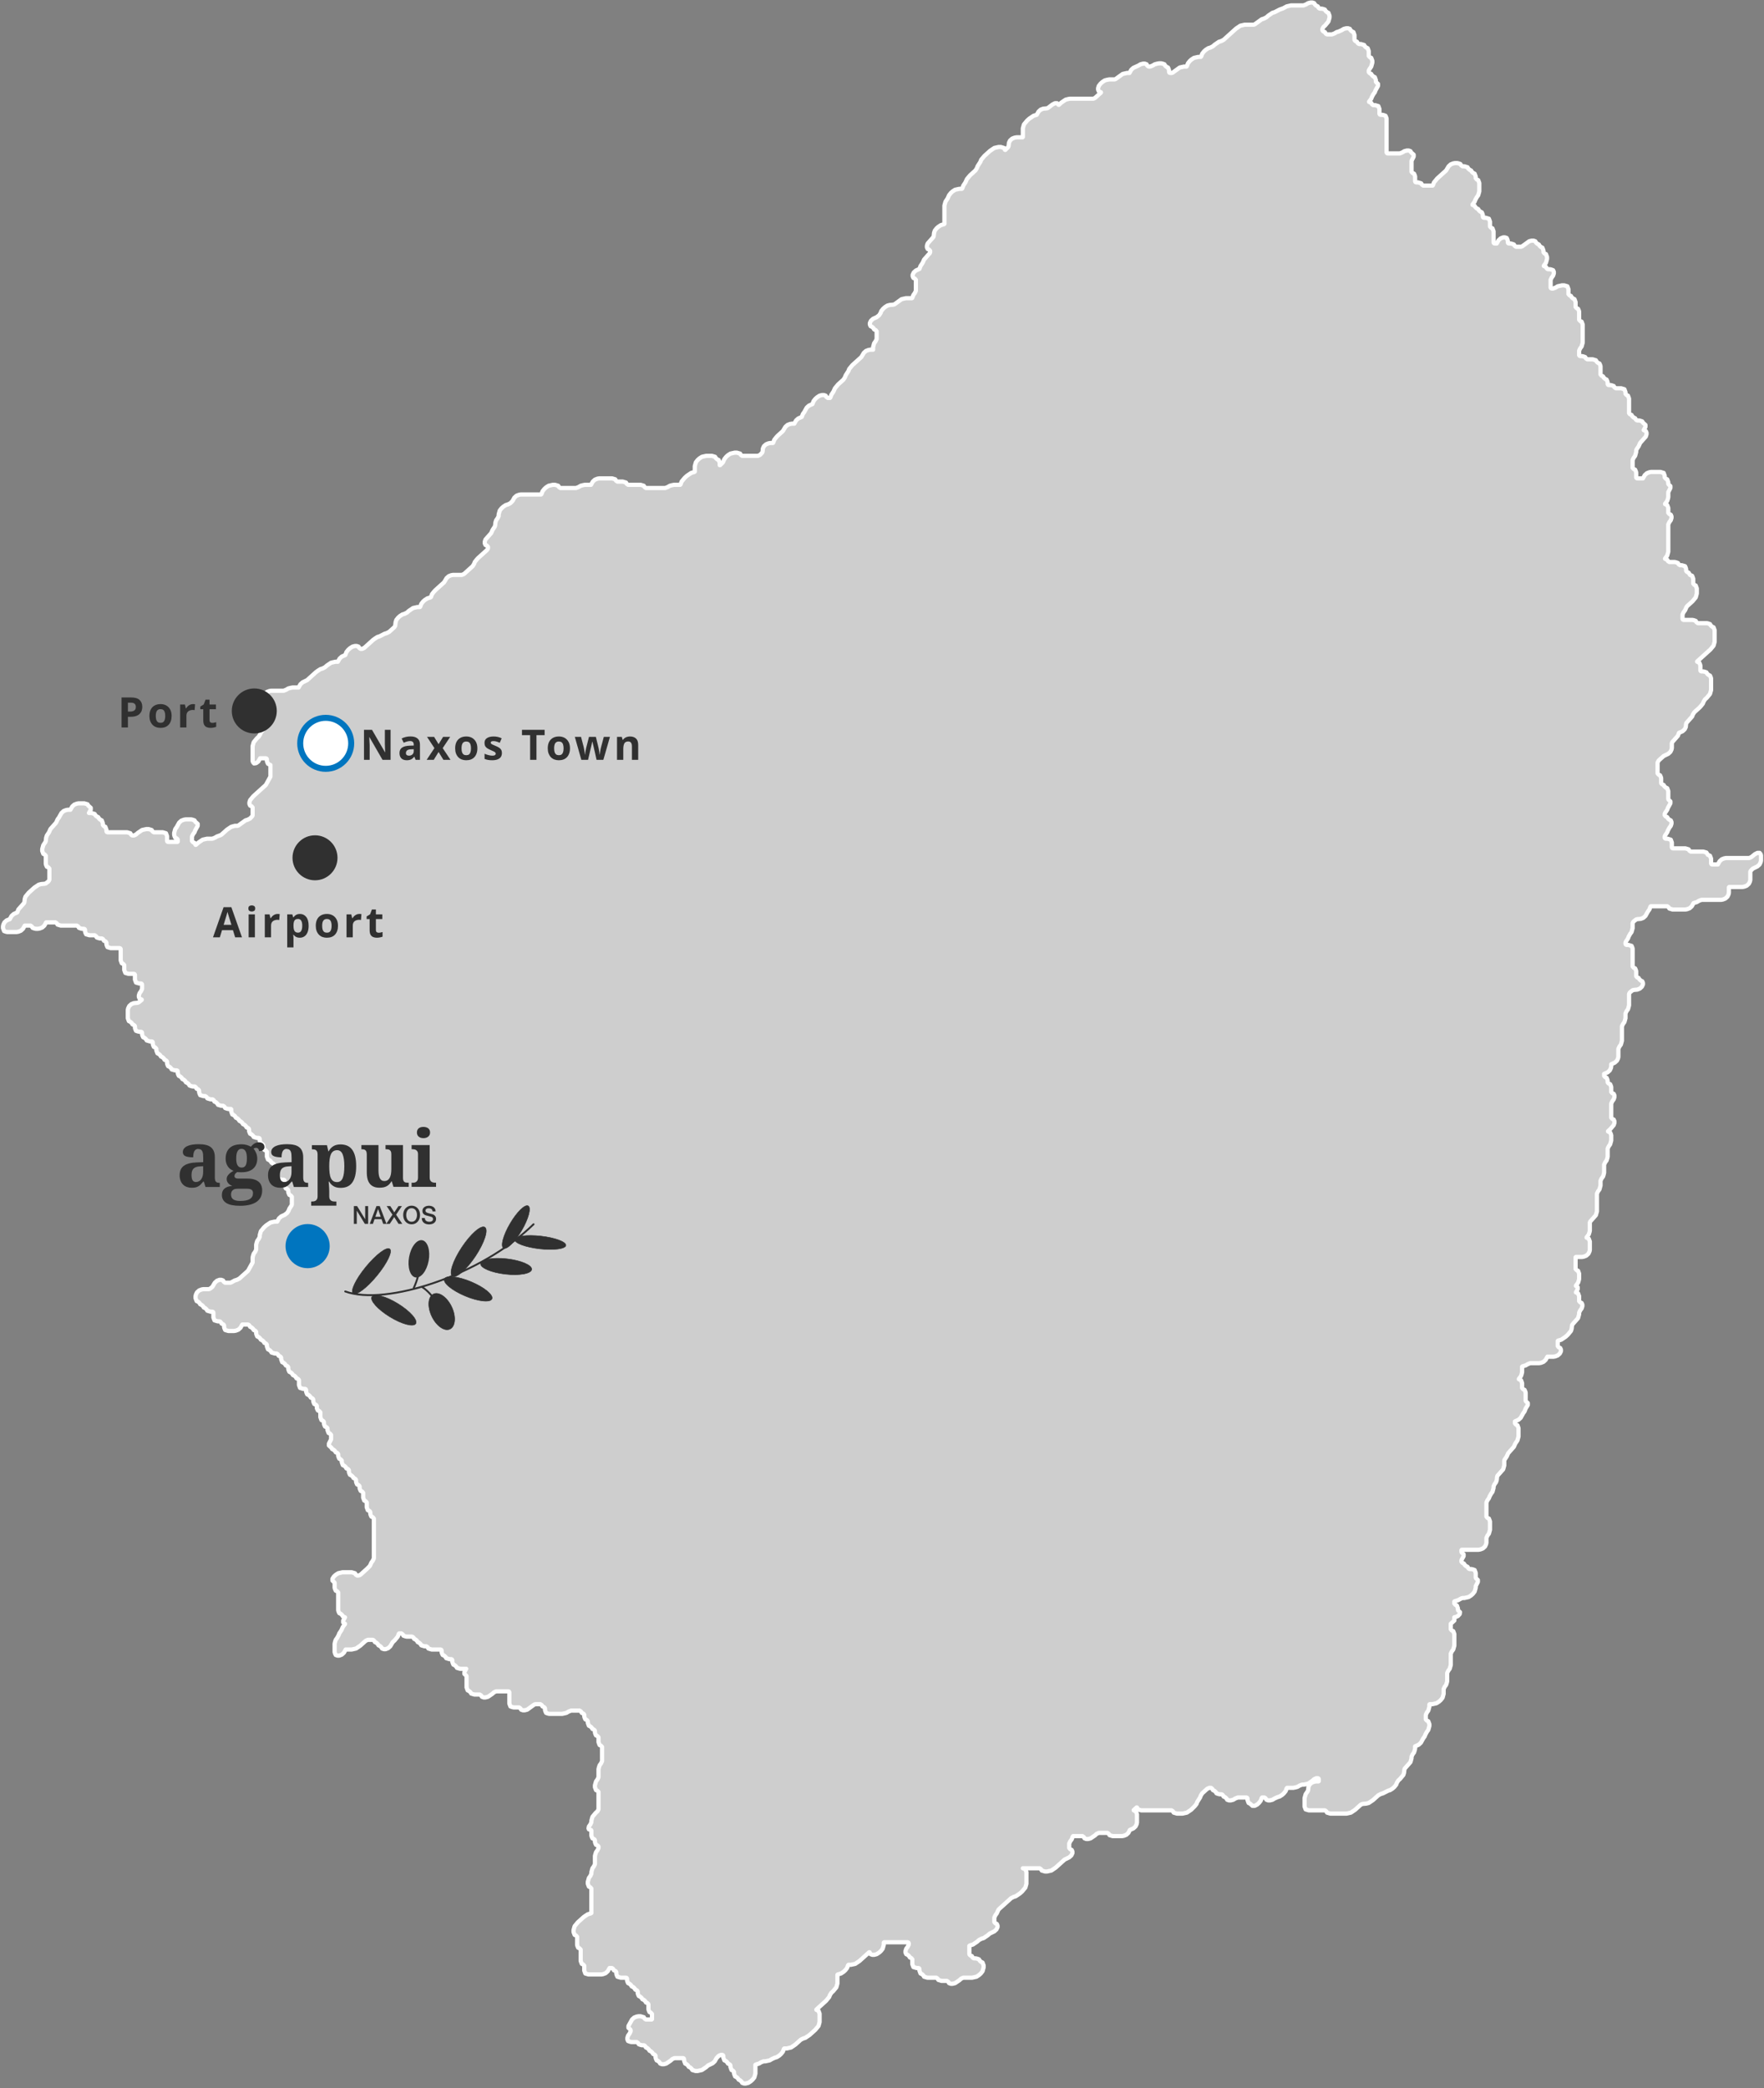 <?xml version="1.0" encoding="UTF-8"?> <svg xmlns="http://www.w3.org/2000/svg" width="588" height="696" viewBox="0 0 588 696" fill="none"><rect x="0" y="0" width="588" height="696" fill="#808080" stroke="none"/><path d="M484.775 540.148V539.074L485.25 538.968L485.966 538.645L486.559 538L486.677 537.36L486.084 536.821L485.966 536.609V536.074L485.608 535.107L485.133 534.895L484.775 534.462V533.821L484.892 533.715L485.966 533.392L487.152 532.747L487.51 532.641H488.103L489.529 532.319L490.363 531.784L490.956 531.245L491.549 530.494L491.907 529.209V528.674L492.622 527.278V526.637L492.024 526.098L491.907 525.886V524.278L491.549 523.311L490.956 523.099L490.48 522.988H489.887L489.647 522.882L489.412 522.666L489.172 522.237L488.696 522.025L488.221 521.596L487.985 521.168L487.51 520.951L487.152 520.523V520.094L487.27 519.772L487.868 518.698V518.058L487.27 517.519L487.152 517.307V516.661L487.27 516.555H492.858L493.451 516.449L494.284 516.127L495 515.482L495.353 514.731L495.475 514.196V512.588L495.828 511.837L496.304 511.192L496.661 509.906V507.119L496.304 506.151L495.828 505.939L495.475 505.51V500.792L495.828 500.041L496.304 499.396L496.544 498.751L497.019 497.894L497.495 497.253L497.853 495.963V495.429L498.205 494.678L498.681 494.033L498.921 493.286L499.039 492.212L499.156 491.89L501.058 489.747L501.416 488.457V486.849L501.534 486.526L502.249 485.457L502.725 484.384L504.627 482.237L505.102 481.167L505.813 480.094L506.171 478.808V476.02L505.813 475.053L505.337 474.841L504.985 474.408V473.767L506.171 473.228L506.886 472.588L507.715 471.086L508.19 470.441L508.548 469.477L509.264 468.298V467.653L508.666 467.118L508.548 466.902V464.22L508.43 463.791L508.19 463.257L507.715 463.04L507.362 462.612V461.004L507.004 460.041L506.288 459.718V459.612L507.004 458.645L507.239 457.893L507.362 457.359V455.534L507.479 455.428L508.548 455.106L509.264 454.677L510.092 454.355H513.067L513.661 454.249L514.494 453.926L515.205 453.285L515.798 452.212H517.822L518.415 452.106L519.244 451.783L519.959 451.138L520.317 450.387V449.853L520.077 449.314L519.601 449.102L519.244 448.673V446.954L519.366 446.848L520.435 446.526L521.861 445.563L522.572 444.918L523.645 443.632L523.881 442.881L523.998 441.808L524.121 441.489L526.023 439.342L526.376 438.057V437.518L526.733 436.767L527.209 436.126L527.449 435.375V434.84L527.209 434.301L526.733 434.089L526.376 433.661V432.048L526.023 431.085L525.307 430.763L525.9 429.689V429.048L525.307 428.62V428.509L526.023 427.546L526.258 426.795L526.376 426.261V424.542L526.023 423.579L525.547 423.362L525.189 422.934V419.073L525.307 418.967H527.327L527.925 418.861L528.753 418.538L529.469 417.893L529.826 417.142L529.944 416.607V413.82L529.586 412.856L528.876 412.534V412.423L529.586 411.46L529.826 410.709L529.944 410.175V407.493L530.062 407.171L531.964 405.028L532.321 403.738V397.84L532.679 397.089L533.155 396.448L533.508 395.158V393.55L533.865 392.799L534.341 392.158L534.581 391.407L534.699 390.868V388.191L535.057 387.44L535.532 386.795L535.767 386.044L535.885 385.509V382.827L536.243 382.076L536.718 381.431L537.076 380.146V378.431L536.958 378.003L536.718 377.464L536.008 377.141V377.035L536.836 376.284L537.909 374.999L538.145 374.248V373.713L537.909 373.174L537.434 372.962L537.076 372.533V371.566V367.815L537.434 367.064L537.909 366.419L538.145 365.668V365.133L537.909 364.599L537.434 364.382L537.076 363.954V362.346L536.958 361.917L536.718 361.378L536.243 361.166L536.008 360.95L535.885 360.737V360.198L535.767 359.77L535.532 359.235L535.057 359.019L534.699 358.59V357.95L535.885 357.411L536.601 356.77L536.958 356.019L537.076 355.48V354.729L538.262 354.194L538.978 353.549L539.336 352.798L539.453 352.264V349.582L539.811 348.831L540.287 348.19L540.64 346.9V342.076L540.997 341.325L541.473 340.684L541.831 339.394V337.786L542.189 337.035L542.664 336.394L543.017 335.104V331.353L543.139 331.031L543.375 330.708L544.208 330.063L544.566 329.957L545.752 329.851L546.585 329.529L547.296 328.884L547.654 328.137V327.598L547.419 327.064L546.943 326.847L546.468 326.419L546.228 325.99L545.752 325.778L545.517 325.561L545.394 325.345V323.737L545.277 323.308L545.041 322.774L544.566 322.557L544.208 322.129V316.231L544.09 315.802L543.85 315.268L542.782 314.945H542.189L541.948 314.839L541.831 314.622V314.194L541.948 313.871L542.664 312.798L542.899 312.157L543.375 311.3L543.85 310.655L544.208 309.369V307.761L544.326 307.439L544.566 307.116L545.394 306.471L545.752 306.365L546.943 306.259L547.772 305.937L548.487 305.292L549.321 303.794L549.796 303.149L550.149 302.181L550.271 302.075H555.737L556.212 302.398L556.453 302.826L557.521 303.149H561.8L562.393 303.043L563.227 302.72L563.938 302.075L564.535 301.002L565.604 300.684L566.315 300.251L567.148 299.933H573.687L574.28 299.822L575.113 299.504L575.824 298.859L576.182 298.108L576.3 297.573V295.749L576.417 295.643H580.819L581.412 295.532L582.245 295.214L582.956 294.569L583.314 293.818L583.432 293.284V290.602L583.549 290.279L584.265 289.528L585.809 288.777L586.525 288.137L586.878 287.386L587 286.847V285.132L586.878 284.704L586.525 284.275H585.809L584.976 284.704L583.789 285.667L583.074 285.99H575.349L574.756 286.096L573.922 286.418L573.211 287.063L572.613 288.137H570.712L570.476 288.026L570.359 287.814V286.206L570.001 285.238L569.285 284.916L568.81 284.165L567.741 283.847H563.585L563.109 283.524L562.869 283.096L561.8 282.773H557.639L557.403 282.667L557.281 282.451V280.843L556.928 279.879L555.855 279.557H555.261L555.026 279.446L554.904 279.234V278.806L555.026 278.483L555.737 277.41L555.977 276.769L556.453 275.908L556.928 275.267L557.163 274.516V273.981L556.928 273.442L556.453 273.23L555.977 272.802L555.737 272.369L555.261 272.157L554.904 271.728V271.3L555.026 270.977L555.737 269.904L555.977 269.259L556.805 267.761V267.116L556.212 266.581L556.095 266.365V263.683L555.737 262.72L555.261 262.503L554.786 262.075L554.551 261.646L554.075 261.434L553.835 261.218L553.717 261.001V259.393L553.6 258.965L553.36 258.43L552.884 258.214L552.526 257.785V254.14L552.884 253.495L554.551 251.993L556.095 251.246L556.805 250.601L557.163 249.85L557.281 249.316V247.708L557.403 247.385L559.305 245.238L559.658 244.275L560.849 243.736L561.56 243.095L561.918 242.344L562.036 241.271L562.158 240.948L564.06 238.805L564.295 238.16L564.771 237.409L566.555 235.801L567.03 235.267L567.624 234.516L567.864 233.87L568.334 233.119L568.932 232.585L570.001 231.299L570.359 230.009V226.152L570.236 225.724L570.001 225.185L569.525 224.973L569.285 224.756L569.05 224.544L568.81 224.111L568.217 223.899L567.741 223.793H567.148L566.913 223.683L566.79 223.471V221.862L566.673 221.434L566.432 220.895L565.722 220.572V220.466L570.119 216.499L571.187 215.213L571.545 213.923V210.066L571.187 209.099L570.712 208.887L570.476 208.67L570.236 208.458L570.001 208.025L569.408 207.813L568.932 207.707H565.962L565.482 207.385L565.246 206.956L564.653 206.74L564.178 206.634H561.207L560.967 206.528L560.849 206.311V204.809L561.207 204.058L561.683 203.417L562.158 202.344L562.393 202.021L564.178 200.413L565.246 199.127L565.604 197.837V196.123L565.246 195.16L564.771 194.944L564.413 194.515V192.907L564.06 191.939L563.344 191.621L562.869 190.87L562.393 190.654L562.158 190.442L562.036 190.225V189.691L561.918 189.262L561.683 188.723L560.609 188.401H560.016L559.541 188.082L559.305 187.65L558.707 187.437L558.232 187.331H556.453L555.977 187.009L555.737 186.58L555.026 186.258V186.152L555.737 185.184L556.095 183.899V174.784L556.453 174.033L556.928 173.388L557.163 172.637V172.103L556.928 171.564L556.453 171.352L556.095 170.923V169.315L555.737 168.347L555.026 168.025V167.919L555.737 166.956L555.977 166.205L556.095 165.666V164.057L556.805 162.666V162.021L556.212 161.486L556.095 161.27V160.735L555.737 159.768L555.261 159.556L554.904 159.127V158.588L554.551 157.625L553.477 157.302H550.389L549.796 157.408L548.963 157.731L548.247 158.376L547.654 159.45H545.752L545.517 159.339L545.394 159.127V157.519L545.277 157.09L545.041 156.551L544.566 156.339L544.208 155.911V153.335L544.566 152.584L545.041 151.939L545.394 150.653V150.119L545.517 149.796L546.228 148.723L546.703 147.654L548.605 145.506L548.845 144.755V144.221L548.605 143.682L547.894 143.364L548.487 142.29V141.645L547.654 140.894L547.419 140.465L546.821 140.253L546.345 140.143H545.752L545.517 140.037L545.277 139.825L545.041 139.392L544.566 139.18L544.09 138.751L543.85 138.323L543.375 138.106L543.139 137.894L543.017 137.678V132.853L542.664 131.886L542.189 131.674L541.831 131.245V130.706L541.473 129.743L540.404 129.42H538.62L538.145 129.098L537.909 128.669L537.311 128.457L536.836 128.347H536.243L536.008 128.241L535.885 128.029V127.49L535.767 127.061L535.532 126.527L535.057 126.31L534.581 125.882L534.341 125.453L533.865 125.237L533.508 124.808V122.126L533.39 121.698L533.155 121.163L532.679 120.947L532.439 120.735L532.204 120.518L531.964 120.09L530.895 119.767H529.111L528.635 119.449L528.4 119.021L527.802 118.804L527.327 118.698H526.733L526.498 118.588L526.376 118.375V116.873L526.733 116.122L527.209 115.482L527.567 114.192V108.188L527.209 107.22L526.733 107.008L526.376 106.579V103.898L526.258 103.469L526.023 102.935L525.547 102.718L525.189 102.29V100.681L524.832 99.714L524.356 99.502L523.881 99.073L523.645 98.645L523.17 98.428L522.812 98V96.392L522.454 95.424L521.386 95.106H520.675L519.244 95.424L518.533 95.857L517.7 96.175H517.224L516.989 96.069L516.871 95.857V93.281L517.224 92.53L517.7 91.885L517.94 91.134V90.6L517.7 90.065L517.106 89.849L516.631 89.743H516.038L515.798 89.636L515.562 89.42L515.322 88.992L514.612 88.669V88.563L515.322 87.595L515.68 86.31V85.669L515.322 84.702L514.847 84.49L514.494 84.057V83.522L514.136 82.559L513.661 82.342L513.185 81.914L512.945 81.485L512.469 81.269L511.994 80.84L511.759 80.412L511.166 80.2H510.568L509.739 80.412L507.362 82.13L507.004 82.236H505.337L504.862 81.914L504.627 81.485L504.034 81.269L503.558 81.163H502.96L502.725 81.057L502.607 80.84V80.306L502.485 79.877L502.249 79.338L501.656 79.126H501.058L500.23 79.449L499.514 80.089L498.921 81.163H498.205L497.97 81.057L497.853 80.84V77.089L497.495 76.122L497.019 75.91L496.661 75.481V73.869L496.304 72.906L495.235 72.583H494.642L494.402 72.477L494.284 72.26V71.726L494.166 71.297L493.926 70.763L493.451 70.546L492.975 70.118L492.74 69.689L492.265 69.473L491.789 69.044L491.549 68.616L490.838 68.293V68.187L491.549 67.224L491.789 66.579L492.265 65.722L492.74 65.077L493.098 63.791V61.004L492.74 60.036L492.265 59.824L491.907 59.395V58.856L491.549 57.893L491.073 57.677L490.598 57.248L490.363 56.82L489.887 56.603L489.412 56.175L489.172 55.746L488.103 55.424H487.51L487.034 55.105L486.794 54.677L486.201 54.461L485.726 54.354H485.015L484.417 54.461L483.589 54.783L482.873 55.424L482.04 56.82L479.069 59.501L478.001 60.787L477.643 61.755L477.525 61.861H474.437L473.957 61.538L473.721 61.109L472.653 60.787H472.055L471.819 60.681L471.702 60.465V58.856L471.584 58.428L471.344 57.893L470.869 57.677L470.511 57.248V53.603L471.226 52.207V51.567L470.393 50.816L470.158 50.387L469.56 50.171H468.967L468.133 50.387L467.423 50.816L466.589 51.138H462.55L462.31 51.028L462.193 50.816V39.554L462.075 39.126L461.835 38.591L461.242 38.375L460.766 38.269H460.173L459.933 38.158L459.815 37.946V36.338L459.457 35.37L458.389 35.052H457.796L457.556 34.942L457.32 34.73L457.08 34.301L456.369 33.979V33.873L457.08 32.905L457.32 32.26L457.796 31.403L458.271 30.762L458.506 30.117L459.34 28.615V27.97L458.747 27.436L458.624 27.224V26.685L458.271 25.721L457.796 25.505L457.32 25.076L457.08 24.648L456.605 24.431L456.247 24.003V23.574L456.369 23.252L457.08 22.183L457.438 20.893V20.252L457.08 19.285L456.605 19.072L456.247 18.644V17.036L455.894 16.068L455.418 15.856L454.943 15.428L454.703 14.995L453.634 14.677H453.041L452.801 14.566L452.566 14.354L452.325 13.925L451.85 13.709L451.615 13.497L451.492 13.28V11.672L451.139 10.705L450.664 10.493L450.424 10.276L450.188 10.064L449.948 9.636L449.355 9.419H448.762L447.929 9.636L447.213 10.064L446.262 10.493L445.551 10.705L444.836 11.138L444.007 11.456H442.341L442.105 11.35L441.865 11.138L441.63 10.705L441.154 10.493L440.914 10.276L440.797 10.064V9.636L441.154 8.991L441.747 8.456L442.816 7.166L443.174 5.88V5.24L442.816 4.272L442.341 4.06L441.865 3.627L441.63 3.199L441.032 2.986L440.556 2.88H439.963L439.728 2.77L439.488 2.558L439.253 2.129L438.777 1.913L438.302 1.484L438.061 1.056L437.468 0.839H436.875L436.042 1.056L435.326 1.484L434.498 1.807H430.336L428.91 2.129L427.719 2.77L426.533 3.199L424.871 4.06L424.155 4.272L422.729 5.24L422.136 5.774L421.302 6.203L420.592 6.419L418.214 8.133L417.857 8.239H414.886L413.46 8.562L412.033 9.525L407.872 13.28L407.038 13.709L406.328 13.925L404.901 14.889L404.303 15.428L403.475 15.856L402.759 16.068L401.926 16.607L401.333 17.142L400.74 17.893L400.382 18.856L400.264 18.966H399.431L398.005 19.285L397.171 19.823L396.578 20.358L395.985 21.109L395.627 22.072L395.51 22.183H394.676L393.25 22.505L390.873 24.219L390.515 24.325H390.039L389.804 24.219L389.686 24.003V23.468L389.564 23.04L389.329 22.505L388.853 22.289L388.378 21.86L388.137 21.432L387.544 21.215L387.069 21.109H386.358L385.76 21.215L384.932 21.432L384.216 21.86L383.383 22.183H382.907L382.672 22.072L382.432 21.86L382.197 21.432L381.603 21.215H381.01L380.177 21.432L379.461 21.86L377.8 22.611L377.084 23.252L376.491 24.325H375.658L374.231 24.648L371.854 26.362L371.501 26.473H369.717L369.124 26.579L368.29 26.791L367.457 27.33L366.864 27.864L366.271 28.615L366.031 29.366V29.901L366.271 30.44L366.982 30.762V30.868L365.08 32.583L364.722 32.799L364.369 32.905H356.639L356.046 33.011L355.213 33.228L353.786 34.191L352.958 34.942H352.835L352.36 34.407H351.649L350.816 34.836L349.272 36.015L348.914 36.121L347.728 36.232L346.894 36.55L346.179 37.195L345.586 38.269L344.517 38.591L343.091 39.554L342.375 40.199L341.306 41.485L340.949 42.77V45.669L340.831 45.775H338.811L338.218 45.881L337.385 46.203L336.669 46.848L336.317 47.599L336.194 48.669L336.076 48.991L335.125 49.959H335.008L334.65 49.313L333.581 48.991H332.871L331.444 49.313L330.018 50.277L328.116 51.995L327.042 53.281L326.807 53.926L325.856 55.424L325.616 56.069L325.141 56.82L323.361 58.428L322.288 59.714L321.812 60.787L321.102 61.861L320.744 62.824L320.626 62.934H319.793L318.366 63.252L317.533 63.791L316.94 64.326L316.347 65.077L315.871 66.15L315.156 67.224L314.803 68.51V74.62L314.68 74.73L313.612 75.048L312.778 75.587L312.185 76.122L311.592 76.873L311.352 77.624L311.234 78.698L311.117 79.02L309.215 81.163L308.975 81.914V82.448L309.215 82.987L309.69 83.2L310.048 83.628V84.057L309.926 84.379L308.024 86.526L307.548 87.595L306.838 88.669L306.48 89.636L305.294 90.171L304.578 90.816L304.22 91.567V92.102L304.46 92.636L304.936 92.853L305.294 93.281V96.926L304.936 97.677L304.46 98.322L304.102 99.285L303.985 99.396H301.965L300.539 99.714L298.162 101.433L297.804 101.539L296.613 101.645L295.784 101.861L294.951 102.396L294.358 102.935L293.76 103.681L293.525 104.326L293.049 105.077L292.216 105.722L291.03 106.257L290.314 106.902L289.961 107.653V108.188L290.196 108.722L290.672 108.939L291.147 109.367L291.382 109.796L291.858 110.012L292.216 110.441V113.012L291.858 113.763L291.382 114.408L291.03 115.694V116.551H290.079L289.481 116.661L288.652 116.979L287.937 117.624L287.108 119.021L284.133 121.698L283.064 122.988L282.829 123.628L281.878 125.131L281.638 125.776L281.162 126.527L279.378 128.135L278.31 129.42L277.834 130.494L277.123 131.568L276.766 132.531L276.648 132.637H275.932L275.457 132.314L275.222 131.886L274.624 131.674H274.03L273.197 131.886L272.369 132.425L271.771 132.959L271.178 133.71L270.82 134.673L269.634 135.212L268.918 135.853L268.09 137.355L267.614 138L267.256 138.963L266.065 139.502L265.354 140.143L264.761 141.216H263.928L263.335 141.323L262.502 141.645L261.786 142.29L260.958 143.682L259.173 145.294L258.698 145.829L258.105 146.58L257.747 147.543L257.629 147.654H256.796L256.203 147.76L255.37 148.082L254.654 148.723L254.301 149.474L254.178 150.547L254.061 150.87L253.35 151.621L252.634 151.939H247.404L246.929 151.621L246.694 151.192L245.62 150.87H244.909L243.483 151.192L242.65 151.727L242.057 152.261L241.463 153.013L240.988 154.086L240.037 155.049H239.919V154.298L239.562 153.335L239.086 153.119L238.611 152.69L238.37 152.261L237.302 151.939H236.116H235.4L233.974 152.261L233.14 152.8L232.547 153.335L231.954 154.086L231.596 155.372V157.196L231.479 157.302L230.41 157.625L228.984 158.588L228.268 159.233L227.199 160.519L226.842 161.486L226.724 161.592H224.704L224.106 161.698L223.278 161.915L222.562 162.343L221.729 162.666H215.313L214.837 162.343L214.597 161.915L213.529 161.592H209.367L208.892 161.27L208.656 160.841L207.588 160.519H205.803L205.328 160.201L205.088 159.768L204.019 159.45H199.74L199.147 159.556L198.314 159.878L197.603 160.519L197.005 161.592H194.985L194.392 161.698L193.559 161.915L192.848 162.343L192.015 162.666H186.785L186.309 162.343L186.074 161.915L185.001 161.592H184.29L182.863 161.915L182.03 162.449L181.437 162.988L180.844 163.739L180.486 164.702L180.368 164.809H173.589L172.996 164.919L172.163 165.237L171.452 165.882L170.859 166.956L170.143 167.707L169.31 168.135L168.599 168.347L167.766 168.886L167.173 169.421L166.58 170.172L166.222 171.458V171.997L165.864 172.743L165.389 173.388L165.154 174.139L165.031 175.213L164.913 175.535L164.203 176.605L163.727 177.678L161.825 179.825L161.585 180.572V181.111L161.825 181.646L162.301 181.862L162.654 182.291V182.719L162.536 183.042L162.301 183.364L159.325 186.041L158.85 186.58L158.257 187.331L158.022 187.972L157.546 188.723L154.693 191.299L153.978 191.621H151.007L150.414 191.727L149.581 192.05L148.865 192.69L148.037 194.087L145.066 196.768L144.591 197.303L143.993 198.054L143.64 199.017L143.517 199.127L142.449 199.45L141.615 199.985L141.022 200.519L140.429 201.27L140.071 202.238L139.954 202.344H139.121L137.694 202.666L136.268 203.629L135.675 204.168L134.841 204.597L134.131 204.809L133.297 205.348L132.704 205.883L132.106 206.634L131.871 207.385L131.753 208.458L131.631 208.776L131.395 209.099L129.729 210.601L128.9 211.03L128.185 211.246L126.523 212.103L125.807 212.315L124.974 212.854L124.381 213.283L121.411 215.964L120.695 216.283H120.22L119.744 215.964L119.509 215.536L118.916 215.319H118.318L117.489 215.536L116.656 216.07L116.063 216.605L115.465 217.356L115.112 218.324L113.921 218.858L113.21 219.503L112.612 220.572H111.784L110.357 220.895L108.931 221.862L108.333 222.397L107.504 222.826L106.789 223.042L105.956 223.577L105.362 224.005L102.392 226.687L100.848 227.438L100.132 228.083L99.539 229.152H97.52L96.927 229.263L96.093 229.475L95.378 229.903L94.549 230.226H90.388L89.795 230.332L88.961 230.654L88.246 231.299L87.653 232.368L86.584 232.801L85.868 233.442L84.682 235.589V236.23L85.275 236.769L85.393 236.981V237.52L85.751 238.483L86.344 238.699L86.819 238.805H87.417L87.653 238.911L87.77 239.128V239.663L87.893 240.091L88.128 240.63L88.603 240.842L88.844 241.059L88.961 241.271V241.699L88.603 242.344L88.01 242.879L86.942 244.169L86.702 244.809L86.226 245.561L85.633 246.095L84.564 247.385L84.207 248.671V253.606L84.324 254.034L84.682 254.463L85.393 254.357L86.109 253.818L86.702 252.744H88.603L88.844 252.855L88.961 253.067V253.606L89.079 254.034L89.319 254.569L90.147 254.997V258.859L88.603 261.646L84.442 265.402L83.373 266.687L83.138 267.438V267.973L83.373 268.512L83.849 268.724L84.207 269.153V271.189V271.728L84.089 272.051L83.373 272.802L82.54 273.23L81.829 273.442L79.452 275.161L79.094 275.267H78.261L77.075 275.59L75.648 276.553L73.864 278.161L73.506 278.377L72.32 278.806L71.604 279.234L70.776 279.557H68.992L67.565 279.879L66.139 280.843L65.306 281.594H65.188L64.83 280.949L64.355 280.737L63.997 280.308V278.806L64.355 278.055L64.83 277.41L65.07 276.769L65.899 275.267V274.622L65.07 273.871L64.83 273.442L64.237 273.23L63.762 273.12H61.86L61.267 273.23L60.433 273.548L59.718 274.193L58.889 275.696L58.414 276.341L58.056 277.626V278.267L58.174 278.7L58.414 279.234L58.889 279.446L59.124 279.663L59.242 279.879V280.52L59.124 280.626H56.036L55.796 280.52L55.679 280.308V278.7L55.321 277.732L54.252 277.41H51.282L50.806 277.087L50.566 276.659L49.498 276.341H48.787L47.36 276.659L45.934 277.626L45.336 278.161L44.625 278.483H44.15L43.91 278.377L43.674 278.161L43.434 277.732L42.366 277.41H35.827L35.591 277.304L35.474 277.087V276.553L35.116 275.59L34.641 275.373L34.283 274.945V274.41L33.925 273.442L33.449 273.23L32.974 272.802L32.739 272.369L32.263 272.157L31.788 271.728L31.547 271.3L30.479 270.977H29.646L30.244 269.904V269.259L29.41 268.512L29.17 268.079L28.102 267.761H26.2L25.607 267.867L24.773 268.189L24.063 268.83L23.465 269.904H22.636L22.038 270.01L21.21 270.332L20.494 270.977L19.661 272.479L19.185 273.12L18.71 274.193L16.808 276.341L16.333 277.41L15.622 278.483L15.382 279.234L15.264 280.308L15.146 280.626L14.431 281.7L14.078 282.985V283.63L14.431 284.598L14.906 284.81L15.264 285.238V287.92L15.382 288.349L15.622 288.888L16.097 289.1L16.455 289.528V293.173L16.333 293.496L16.097 293.818L15.264 294.463L14.906 294.569L13.72 294.675L12.887 294.892L11.46 295.855L9.558 297.573L8.49 298.859L8.255 299.61L8.132 300.684L8.014 301.002L6.112 303.149L5.755 304.112L4.568 304.651L3.853 305.292L3.26 306.365L2.191 306.794L1.475 307.439L1.123 308.19L1 308.724V309.369L1.358 310.333L1.951 310.549L2.426 310.655H5.519L6.112 310.549L6.946 310.227L7.657 309.582L8.255 308.512H10.156L10.632 308.831L10.867 309.259L11.46 309.476L11.936 309.582H12.651L13.245 309.476L14.078 309.153L14.789 308.512L15.382 307.439H18.475L18.95 307.761L19.185 308.19L20.259 308.512H25.607L26.082 308.831L26.317 309.259L26.915 309.476L27.391 309.582H27.984L28.219 309.692L28.342 309.904V310.439L28.459 310.872L28.695 311.406L29.768 311.729H31.547L32.023 312.051L32.263 312.48L32.856 312.692L33.332 312.798H33.925L34.165 312.908L34.4 313.12L34.641 313.549L35.116 313.765L35.351 313.977L35.474 314.194V314.729L35.591 315.157L35.827 315.696L36.9 316.019H39.871L40.106 316.125L40.228 316.337V320.092L40.581 321.06L41.057 321.272L41.415 321.7V323.308L41.773 324.276L42.841 324.598H44.625L44.861 324.704L44.983 324.916V326.525L45.336 327.492L46.41 327.815H47.003L47.238 327.921L47.36 328.137V329.635L47.003 330.386L46.527 331.031L46.287 331.782V332.317L46.527 332.856L47.238 333.174V333.284L46.169 334.141L45.812 334.247L44.625 334.353L43.792 334.676L43.081 335.321L42.723 336.072L42.606 336.606V339.394L42.959 340.362L43.434 340.574L43.91 341.002L44.15 341.431L44.625 341.647L44.861 341.864L44.983 342.076V342.61L45.101 343.043L45.336 343.578L45.934 343.79L46.41 343.901H47.003L47.238 344.007L47.36 344.223V344.758L47.478 345.186L47.713 345.721L48.189 345.937L48.664 346.366L48.904 346.794L49.973 347.117H50.566L50.806 347.223L50.924 347.439V347.974L51.042 348.402L51.282 348.941L51.757 349.153L52.115 349.582V350.121L52.468 351.084L52.944 351.301L53.419 351.729L53.659 352.158L54.135 352.37L54.61 352.798L54.845 353.231L55.321 353.443L55.561 353.66L55.679 353.872V354.411L55.796 354.839L56.036 355.374L56.512 355.59L56.987 356.019L57.223 356.448L58.291 356.77H58.889L59.124 356.876L59.242 357.088V357.627L59.365 358.056L59.6 358.59L60.075 358.807L60.551 359.235L60.791 359.664L61.267 359.876L61.742 360.309L61.977 360.737L62.453 360.95L62.928 361.378L63.168 361.807L63.762 362.023L64.237 362.129H64.83L65.07 362.235L65.306 362.452L65.546 362.88L66.021 363.097L66.257 363.309L66.374 363.525V364.06L66.497 364.488L66.732 365.027L67.801 365.345H68.399L68.874 365.668L69.109 366.096L70.178 366.419H70.776L71.011 366.525L71.251 366.741L71.487 367.17L71.962 367.387L72.438 367.815L72.678 368.244L73.746 368.566H74.34L74.815 368.884L75.055 369.317L75.648 369.529L76.124 369.635H76.957L77.075 369.746V370.497L77.432 371.46L77.908 371.676L78.383 372.105L78.619 372.533L79.094 372.746L79.57 373.174L79.81 373.603L80.285 373.819L80.761 374.248L80.996 374.676L81.472 374.893L81.947 375.321L82.187 375.75L82.663 375.962L82.898 376.178L83.016 376.395V376.929L83.138 377.358L83.373 377.892L83.849 378.109L84.324 378.538L84.564 378.966L85.633 379.289H86.226L86.466 379.395L86.584 379.611V380.146L86.702 380.574L86.942 381.113L87.417 381.325L87.653 381.542L87.77 381.754V382.293L87.893 382.721L88.128 383.256L88.603 383.472L88.961 383.901V385.509L89.319 386.472L89.795 386.689L90.27 387.117L90.505 387.546L90.981 387.762L91.221 387.974L91.339 388.191V388.725L91.456 389.154L91.696 389.689L92.172 389.905L92.525 390.334V391.942L92.883 392.909L93.476 393.121L93.951 393.227H94.549L94.784 393.338L94.902 393.55V395.158L95.26 396.126L95.735 396.338L95.976 396.554L96.093 396.771V397.305L96.211 397.734L96.451 398.268L96.927 398.485L97.279 398.913V401.489L97.162 401.807L96.451 402.881L96.211 403.526L95.735 404.277L94.902 404.917L93.716 405.456L93 406.097L92.407 407.171H91.574L90.147 407.493L88.721 408.456L88.01 409.101L86.942 410.387L86.584 411.677V412.211L86.226 412.962L85.751 413.603L85.515 414.354L85.393 414.893V416.501L85.04 417.252L84.564 417.893L84.324 418.644L84.207 419.183V420.791L82.663 423.579L79.81 426.15L78.977 426.583L78.261 426.795L77.075 427.44L76.717 427.546H75.055L74.58 427.224L74.34 426.795L73.746 426.583H73.153L72.32 426.901L71.604 427.546L70.776 428.942L69.943 429.583L69.585 429.689H67.801L67.207 429.799L66.374 430.122L65.663 430.763L65.306 431.514L65.188 432.048V432.693L65.546 433.661L66.021 433.873L66.497 434.301L66.732 434.73L67.207 434.946L67.683 435.375L67.923 435.803L68.399 436.02L68.874 436.449L69.109 436.877L70.178 437.2H70.776L71.011 437.306L71.129 437.518V439.126L71.487 440.093L72.555 440.416H73.153L73.388 440.522L73.629 440.738L73.864 441.167L74.34 441.379L74.58 441.595L74.697 441.808V442.347L74.815 442.775L75.055 443.31L76.124 443.632H78.026L78.619 443.526L79.452 443.204L80.163 442.559L80.761 441.489H82.663L82.898 441.595L83.138 441.808L83.373 442.236L83.849 442.453L84.324 442.881L84.564 443.31L85.04 443.526L85.275 443.738L85.393 443.955V444.489L85.515 444.918L85.751 445.457L86.226 445.669L86.702 446.097L86.942 446.526L87.417 446.742L87.893 447.171L88.128 447.599L88.603 447.816L88.844 448.028L88.961 448.245V448.779L89.319 449.747L89.795 449.959L90.27 450.387L90.505 450.816L91.574 451.138H92.172L92.407 451.244L92.647 451.461L92.883 451.889L93.358 452.106L93.598 452.318L93.716 452.534V453.069L94.074 454.032L94.549 454.249L95.025 454.677L95.26 455.106L95.735 455.322L95.976 455.534L96.093 455.751V456.285L96.211 456.714L96.451 457.253L96.927 457.465L97.402 457.893L97.637 458.322L98.113 458.538L98.588 458.967L98.828 459.396L99.304 459.612L99.539 459.824L99.657 460.041V461.649L100.015 462.612L101.083 462.934H101.681L101.917 463.04L102.034 463.257V463.791L102.157 464.22L102.392 464.759L102.867 464.971L103.343 465.4L103.578 465.833L104.059 466.045L104.294 466.261L104.411 466.473V467.012L104.529 467.441L104.769 467.975L105.245 468.192L105.48 468.404L105.603 468.62V469.371L105.956 470.118L106.431 470.335L106.789 470.763V472.371L107.147 473.339L107.622 473.551L107.857 473.767L107.98 473.979V474.518L108.098 474.947L108.333 475.481L108.808 475.698L109.049 475.91L109.166 476.126V476.661L109.524 477.629L109.999 477.841L110.357 478.269V479.771L109.642 481.167V481.808L110.475 482.559L110.71 482.988L111.186 483.204L111.661 483.633L111.901 484.061L112.377 484.278L112.612 484.49L112.735 484.706V485.241L112.852 485.669L113.088 486.204L113.563 486.42L113.921 486.849V487.384L114.279 488.351L114.754 488.563L115.23 488.996L115.465 489.425L115.94 489.637L116.18 489.853L116.298 490.065V490.604L116.416 491.033L116.656 491.567L117.131 491.784L117.607 492.212L117.842 492.641L118.318 492.853L118.558 493.069L118.675 493.286V493.821L118.793 494.249L119.033 494.784L119.509 495L119.744 495.212L119.867 495.429V495.963L119.984 496.392L120.22 496.931L120.695 497.143L121.053 497.571V499.184L121.411 500.147L121.886 500.364L122.244 500.792V502.4L122.597 503.363L123.072 503.58L123.312 503.792L123.43 504.008V504.543L123.548 504.972L123.788 505.51L124.263 505.723L124.621 506.151V519.449L124.263 520.2L123.788 520.845L123.312 521.914L122.479 522.776L120.22 524.813L119.867 525.025L119.509 525.135H119.033L118.558 524.813L118.318 524.384L117.249 524.062H114.161L112.735 524.384L111.901 524.919L111.308 525.458L110.833 526.204V526.849L111.426 527.384L111.543 527.6V529.209L111.661 529.637L111.901 530.176L112.377 530.388L112.735 530.817V536.715L112.852 537.143L113.088 537.682L113.563 537.894L113.803 538.111L114.038 538.323L114.279 538.751L114.989 539.074L114.396 540.148V540.793L114.989 541.221V541.327L114.279 542.29L113.803 543.364L113.088 544.437L112.852 545.082L112.377 545.94L111.901 546.58L111.661 547.331L111.543 547.87V548.939V550.658L111.661 551.086L111.901 551.621L112.494 551.838H113.088L113.921 551.515L114.636 550.87L115.23 549.801H117.249L118.675 549.478L120.102 548.511L121.886 546.903L122.597 546.58H124.263L124.499 546.691L124.739 546.903L124.974 547.331L125.45 547.548L125.925 547.976L126.165 548.405L126.641 548.621L127.116 549.05L127.352 549.478L127.95 549.69H128.543L129.376 549.368L130.087 548.727L130.92 547.331L131.513 546.797L132.582 545.511L132.939 544.543L133.057 544.437H133.773L134.248 544.76L134.483 545.188L135.081 545.401L135.557 545.511H137.336L137.576 545.617L137.812 545.829L138.052 546.262L138.527 546.474L139.003 546.903L139.238 547.331L139.714 547.548L140.189 547.976L140.429 548.405L141.498 548.727H142.091L142.566 549.05L142.807 549.478L143.875 549.801H146.846L147.086 549.907L147.203 550.119V550.658L147.321 551.086L147.561 551.621L148.037 551.838L148.272 552.05L148.512 552.266L148.747 552.695L149.816 553.017H150.414L150.649 553.123L150.767 553.34V553.874L150.89 554.303L151.125 554.837L151.6 555.054L151.84 555.27L152.076 555.482L152.316 555.911L153.384 556.233H155.404L154.811 557.307V557.948L155.404 558.487L155.522 558.699V562.454L155.879 563.417L156.355 563.634L156.595 563.846L156.83 564.062L157.071 564.491L158.139 564.813H159.923L160.399 565.136L160.634 565.564L161.227 565.776H161.825L162.654 565.564L164.08 564.597L164.678 564.062L165.389 563.74H169.433L169.668 563.846L169.786 564.062V567.813L170.143 568.781L170.737 568.993L171.212 569.103H172.996L173.472 569.426L173.712 569.854L174.305 570.066H174.898L175.731 569.854L178.109 568.135L178.467 568.029H180.128L180.604 568.352L180.844 568.781L181.319 568.993L181.555 569.209L181.672 569.426V569.96L181.795 570.389L182.03 570.923L182.623 571.14L183.099 571.246H187.378L188.804 570.923L189.52 570.495L190.353 570.172H193.206L193.682 570.495L193.917 570.923L194.392 571.14L194.632 571.352L194.75 571.568V572.103L194.868 572.536L195.108 573.07L195.583 573.282L195.936 573.715V574.25L196.294 575.213L196.77 575.43L197.245 575.858L197.485 576.287L197.956 576.503L198.196 576.715L198.314 576.932V577.466L198.436 577.895L198.671 578.434L199.147 578.646L199.505 579.074V580.683L199.858 581.65L200.333 581.862L200.691 582.291V587.009L200.333 587.76L199.858 588.405L199.622 589.156L199.505 589.691V592.373L199.147 593.124L198.671 593.769L198.314 595.054V595.699L198.671 596.662L199.147 596.879L199.505 597.307V603.095L199.147 603.74L198.554 604.275L197.485 605.565L197.127 606.85V607.385L196.77 608.136L196.294 608.781L196.176 609.426L196.294 609.744L197.005 609.961L197.127 610.173V611.785L197.245 612.214L197.485 612.748L197.956 612.965L198.196 613.177L198.314 613.393V613.928L198.436 614.357L198.671 614.891L199.147 615.108L199.382 615.324L199.505 615.536V615.965L199.147 616.716L198.671 617.361L198.436 618.112L198.314 618.646V621.328L197.956 622.079L197.485 622.72L197.127 624.01V624.544L196.77 625.295L196.294 625.94L195.936 627.226V627.871L196.294 628.834L196.77 629.051L197.127 629.479V637.626L197.005 637.737L195.936 638.059L195.108 638.594L194.51 639.022L192.608 640.736L191.539 642.026L191.182 643.312V643.957L191.539 644.92L192.015 645.137L192.373 645.565V648.247L192.49 648.675L192.731 649.21L193.206 649.426L193.559 649.855V653.606L193.917 654.573L194.392 654.785L194.75 655.214V656.822L195.108 657.79L196.176 658.112H200.456L201.049 658.002L201.882 657.684L202.593 657.039L203.186 655.965H203.902L204.137 656.071L204.377 656.288L204.612 656.716L205.088 656.933L205.328 657.145L205.446 657.361V657.896L205.563 658.324L205.803 658.863L206.872 659.181H208.656L208.892 659.292L209.014 659.504V660.043L209.132 660.471L209.367 661.006L209.842 661.222L210.318 661.651L210.558 662.08L211.034 662.292L211.509 662.72L211.744 663.149L212.22 663.365L212.46 663.582L212.578 663.794V664.333L212.695 664.761L212.935 665.296L213.411 665.512L213.886 665.941L214.122 666.369L214.597 666.581L215.073 667.01L215.313 667.439L215.788 667.655L216.024 667.872L216.146 668.084V669.692L216.264 670.12L216.499 670.659L216.974 670.871L217.332 671.3V673.018L217.215 673.125H215.313L214.837 672.802L214.597 672.373L213.529 672.051H212.818L212.22 672.157L211.391 672.479L210.676 673.125L209.49 675.267V675.912L210.083 676.447L210.2 676.663V677.092L209.842 677.843L209.367 678.488L209.132 679.235V679.774L209.367 680.308L209.965 680.525L210.44 680.631H212.22L212.695 680.953L212.935 681.382L213.529 681.598L214.004 681.704H214.597L214.837 681.81L215.073 682.027L215.313 682.455L215.788 682.667L216.264 683.096L216.499 683.524L216.974 683.741L217.45 684.169L217.69 684.598L218.166 684.815L218.401 685.027L218.523 685.243V685.778L218.641 686.206L218.876 686.745L219.352 686.957L219.827 687.386L220.067 687.814L220.661 688.031H221.254L222.087 687.814L223.513 686.851L224.106 686.317L224.822 685.994H227.675L227.91 686.1L228.033 686.317V686.851L228.386 687.814L228.861 688.031L229.337 688.459L229.577 688.888L230.052 689.104L230.288 689.316L230.528 689.533L230.763 689.961L231.836 690.284H232.547L233.974 689.961L235.4 688.994L235.993 688.459L237.542 687.708L238.253 687.063L238.846 685.994L239.562 685.243L240.272 684.921H240.748L240.988 685.027L241.106 685.243V685.778L241.463 686.745L241.939 686.957L242.414 687.386L242.65 687.814L243.125 688.031L243.365 688.243L243.483 688.459V688.994L243.841 689.961L244.316 690.174L244.669 690.602V691.141L245.027 692.104L245.502 692.321L245.978 692.749L246.218 693.178L246.694 693.394L247.169 693.823L247.404 694.251L247.997 694.463H248.595L249.424 694.251L250.257 693.712L250.85 693.178L251.448 692.427L251.801 691.141V688.243L251.924 688.137L252.992 687.814L253.703 687.386L254.536 687.063H255.129L256.556 686.745L257.271 686.317L258.222 685.884L258.933 685.672L259.766 685.137L260.36 684.598L260.958 683.847L261.31 682.884L261.433 682.778H262.261L263.688 682.455L265.114 681.488L266.898 679.88L267.732 679.451L268.442 679.235L269.869 678.272L271.771 676.557L272.844 675.267L273.197 673.982V671.194L272.844 670.231L272.129 669.908V669.798L275.339 666.904L276.408 665.618L276.648 664.973L277.123 664.222L277.716 663.688L278.785 662.402L279.143 661.112V658.218L279.261 658.112L280.329 657.79L281.162 657.251L281.755 656.716L282.354 655.965L282.706 655.002L282.829 654.892H283.657L285.084 654.573L286.51 653.606L289.721 650.712H289.838L290.196 651.353L290.789 651.569H291.382L292.216 651.353L293.049 650.818L293.642 650.284L294.235 649.532L294.593 648.247V647.496L294.711 647.385H302.558L302.794 647.496L302.916 647.708V648.136L302.558 648.888L302.083 649.532L301.843 650.284V650.818L302.083 651.353L302.558 651.569L303.034 651.998L303.269 652.426L303.745 652.643L304.102 653.071V654.679L304.46 655.643L305.529 655.965H306.122L306.362 656.071L306.48 656.288V656.822L306.838 657.79L307.313 658.002L307.789 658.43L308.024 658.863L309.097 659.181H312.068L312.543 659.504L312.778 659.932L313.852 660.255H315.631L316.107 660.577L316.347 661.006L316.94 661.222H317.533L318.366 661.006L319.793 660.043L320.386 659.504L321.102 659.181H324.072L325.498 658.863L326.332 658.324L326.925 657.79L327.518 657.039L327.876 655.753V655.108L327.518 654.145L327.042 653.928L326.807 653.712L326.567 653.5L326.332 653.071L325.739 652.855L325.263 652.749H324.665L324.43 652.643L324.19 652.426L323.954 651.998L323.479 651.786L323.239 651.569L323.121 651.353V648.565L323.239 648.459L324.312 648.136L325.739 647.173L326.332 646.634L327.165 646.206L327.876 645.994L329.302 645.026L329.895 644.492L331.444 643.741L332.155 643.096L332.513 642.344V641.81L332.273 641.275L331.797 641.059L331.444 640.63V639.128L331.797 638.377L332.273 637.737L332.748 636.663L332.988 636.34L337.027 632.696L337.861 632.267L338.571 632.051L339.998 631.087L340.713 630.442L341.782 629.157L342.14 627.871V624.01L341.782 623.042L340.949 622.72H346.537L347.012 623.042L347.252 623.471L348.321 623.793H349.032L350.458 623.471L351.884 622.508L354.86 619.826L356.404 619.075L357.115 618.434L357.472 617.683V617.144L357.237 616.61L356.762 616.393L356.404 615.965V614.462L356.762 613.711L357.237 613.071L357.59 612.103L357.712 611.997H360.801L361.276 612.32L361.516 612.748L362.109 612.965H362.702L363.536 612.748L364.962 611.785L365.555 611.246L366.271 610.924H369.124L369.599 611.246L369.834 611.675L370.903 611.997H373.996L374.589 611.891L375.422 611.569L376.133 610.924L376.609 609.961L377.8 609.426L378.51 608.781L378.868 608.03L378.986 607.495V604.708L378.628 603.74L377.917 603.418V603.312L378.868 602.454H378.986L379.344 603.095L380.412 603.418H390.515L390.99 603.74L391.23 604.169L392.299 604.491H394.201L395.627 604.169L397.054 603.205L398.245 602.026L398.838 601.275L399.073 600.63L400.024 599.128L400.264 598.487L400.74 597.736L402.401 596.234L403.117 595.911H403.593L403.828 596.017L404.068 596.234L404.303 596.662L404.779 596.879L405.254 597.307L405.494 597.736L406.087 597.948L406.563 598.058H407.156L407.396 598.165L407.632 598.377L407.872 598.805L408.347 599.022L408.823 599.45L409.058 599.879L409.656 600.095H410.249L411.082 599.879L411.793 599.45L412.626 599.128H415.479L415.714 599.238L415.837 599.45V599.985L416.19 600.952L416.665 601.164L417.499 601.915H418.214L419.043 601.487L419.641 600.952L420.234 600.201L420.592 599.238L420.709 599.128H421.42L421.66 599.238L421.896 599.45L422.136 599.879L422.729 600.095H423.322L424.155 599.879L424.871 599.45L425.817 599.022L426.533 598.805L427.366 598.271L427.959 597.736L428.552 596.985L428.91 596.017L429.028 595.911H431.047L431.645 595.805L432.473 595.589L433.189 595.16L434.022 594.838H434.615L436.042 594.52L437.468 593.552L438.061 593.018L438.777 592.695H439.253L439.488 592.801L439.605 593.018V593.658L439.488 593.769H438.655L438.061 593.875L437.228 594.197L436.517 594.838L436.16 595.589L436.042 596.662L435.924 596.985L435.209 598.058L434.851 599.344V601.058V602.132L435.209 603.095L436.277 603.418H441.63L442.105 603.74L442.341 604.169L443.409 604.491H448.879L450.306 604.169L451.732 603.205L453.517 601.597L453.869 601.381L454.227 601.275L455.418 601.164L456.247 600.952L457.673 599.985L459.457 598.377L460.291 597.948L461.001 597.736L462.668 596.879L463.379 596.662L464.212 596.128L464.805 595.589L465.403 594.838L465.638 594.197L466.114 593.446L466.707 592.907L467.78 591.622L468.016 590.87L468.133 589.801L468.256 589.479L470.158 587.332L470.511 586.046V585.511L470.869 584.76L471.344 584.115L471.584 583.364L471.702 582.83V582.079L472.888 581.54L473.604 580.899L474.437 579.397L474.908 578.752L475.148 578.111L475.623 577.254L476.099 576.609L476.457 575.324V574.678L476.099 573.715L475.623 573.499L475.265 573.07V571.568L475.623 570.817L476.099 570.172L476.457 568.887V568.135L476.574 568.029H477.407L478.834 567.707L479.662 567.172L480.26 566.633L480.853 565.887L481.211 564.597V562.989L481.564 562.237L482.04 561.597L482.28 560.846L482.397 560.307V557.63L482.755 556.878L483.231 556.233L483.589 554.948V551.193L483.941 550.441L484.417 549.801L484.775 548.511V544.649L484.417 543.686L483.941 543.47L483.589 543.041V541.221L484.775 540.148Z" fill="#CECECE" stroke="white" stroke-width="1.41" stroke-linecap="round" stroke-linejoin="round"></path><ellipse cx="102.542" cy="415.346" rx="7.358" ry="7.358" fill="#0075BF"></ellipse><circle cx="108.57" cy="247.761" r="8.5" fill="white" stroke="#0075BF" stroke-width="2"></circle><path d="M130.192 253.261H127.504L123.15 245.701H123.094C123.104 245.934 123.113 246.172 123.122 246.415C123.132 246.648 123.141 246.886 123.15 247.129C123.169 247.362 123.183 247.6 123.192 247.843C123.202 248.076 123.211 248.314 123.22 248.557V253.261H121.33V243.265H124.004L128.344 250.755H128.386C128.377 250.521 128.368 250.293 128.358 250.069C128.349 249.835 128.34 249.607 128.33 249.383C128.33 249.149 128.326 248.921 128.316 248.697C128.307 248.463 128.298 248.23 128.288 247.997V243.265H130.192V253.261ZM136.807 245.463C137.834 245.463 138.618 245.687 139.159 246.135C139.71 246.573 139.985 247.25 139.985 248.165V253.261H138.529L138.123 252.225H138.067C137.852 252.495 137.628 252.719 137.395 252.897C137.171 253.074 136.91 253.2 136.611 253.275C136.322 253.359 135.962 253.401 135.533 253.401C135.085 253.401 134.679 253.317 134.315 253.149C133.96 252.971 133.68 252.705 133.475 252.351C133.27 251.987 133.167 251.529 133.167 250.979C133.167 250.167 133.452 249.569 134.021 249.187C134.59 248.795 135.444 248.58 136.583 248.543L137.913 248.501V248.165C137.913 247.763 137.806 247.469 137.591 247.283C137.386 247.096 137.096 247.003 136.723 247.003C136.35 247.003 135.986 247.059 135.631 247.171C135.276 247.273 134.922 247.404 134.567 247.563L133.881 246.149C134.292 245.934 134.744 245.766 135.239 245.645C135.743 245.523 136.266 245.463 136.807 245.463ZM137.101 249.747C136.429 249.765 135.962 249.887 135.701 250.111C135.44 250.335 135.309 250.629 135.309 250.993C135.309 251.31 135.402 251.539 135.589 251.679C135.776 251.809 136.018 251.875 136.317 251.875C136.765 251.875 137.143 251.744 137.451 251.483C137.759 251.212 137.913 250.834 137.913 250.349V249.719L137.101 249.747ZM144.808 249.355L142.344 245.617H144.71L146.194 248.053L147.692 245.617H150.058L147.566 249.355L150.17 253.261H147.804L146.194 250.643L144.584 253.261H142.218L144.808 249.355ZM159.125 249.425C159.125 250.059 159.036 250.624 158.859 251.119C158.691 251.613 158.443 252.033 158.117 252.379C157.799 252.715 157.412 252.971 156.955 253.149C156.497 253.317 155.979 253.401 155.401 253.401C154.869 253.401 154.374 253.317 153.917 253.149C153.469 252.971 153.081 252.715 152.755 252.379C152.428 252.033 152.171 251.613 151.985 251.119C151.807 250.624 151.719 250.059 151.719 249.425C151.719 248.575 151.868 247.861 152.167 247.283C152.465 246.695 152.895 246.247 153.455 245.939C154.015 245.631 154.677 245.477 155.443 245.477C156.161 245.477 156.796 245.631 157.347 245.939C157.897 246.247 158.331 246.695 158.649 247.283C158.966 247.861 159.125 248.575 159.125 249.425ZM153.847 249.425C153.847 249.929 153.898 250.353 154.001 250.699C154.113 251.035 154.285 251.291 154.519 251.469C154.752 251.637 155.055 251.721 155.429 251.721C155.802 251.721 156.101 251.637 156.325 251.469C156.558 251.291 156.726 251.035 156.829 250.699C156.941 250.353 156.997 249.929 156.997 249.425C156.997 248.921 156.941 248.501 156.829 248.165C156.726 247.829 156.558 247.577 156.325 247.409C156.091 247.241 155.788 247.157 155.415 247.157C154.864 247.157 154.463 247.348 154.211 247.731C153.968 248.104 153.847 248.669 153.847 249.425ZM167.302 250.993C167.302 251.506 167.181 251.945 166.938 252.309C166.696 252.663 166.332 252.934 165.846 253.121C165.361 253.307 164.759 253.401 164.04 253.401C163.508 253.401 163.051 253.363 162.668 253.289C162.286 253.223 161.903 253.111 161.52 252.953V251.231C161.931 251.417 162.374 251.571 162.85 251.693C163.326 251.814 163.746 251.875 164.11 251.875C164.521 251.875 164.81 251.814 164.978 251.693C165.156 251.571 165.244 251.413 165.244 251.217C165.244 251.086 165.207 250.969 165.132 250.867C165.067 250.764 164.918 250.647 164.684 250.517C164.451 250.386 164.087 250.218 163.592 250.013C163.116 249.807 162.724 249.607 162.416 249.411C162.108 249.205 161.88 248.963 161.73 248.683C161.581 248.393 161.506 248.034 161.506 247.605C161.506 246.895 161.782 246.363 162.332 246.009C162.883 245.654 163.616 245.477 164.53 245.477C165.006 245.477 165.459 245.523 165.888 245.617C166.318 245.71 166.761 245.864 167.218 246.079L166.588 247.577C166.336 247.465 166.094 247.367 165.86 247.283C165.627 247.199 165.398 247.133 165.174 247.087C164.96 247.04 164.736 247.017 164.502 247.017C164.194 247.017 163.961 247.059 163.802 247.143C163.653 247.227 163.578 247.353 163.578 247.521C163.578 247.642 163.616 247.754 163.69 247.857C163.774 247.95 163.928 248.053 164.152 248.165C164.386 248.277 164.726 248.426 165.174 248.613C165.613 248.79 165.991 248.977 166.308 249.173C166.626 249.359 166.868 249.597 167.036 249.887C167.214 250.167 167.302 250.535 167.302 250.993ZM178.822 253.261H176.708V245.029H173.992V243.265H181.538V245.029H178.822V253.261ZM189.991 249.425C189.991 250.059 189.903 250.624 189.725 251.119C189.557 251.613 189.31 252.033 188.983 252.379C188.666 252.715 188.279 252.971 187.821 253.149C187.364 253.317 186.846 253.401 186.267 253.401C185.735 253.401 185.241 253.317 184.783 253.149C184.335 252.971 183.948 252.715 183.621 252.379C183.295 252.033 183.038 251.613 182.851 251.119C182.674 250.624 182.585 250.059 182.585 249.425C182.585 248.575 182.735 247.861 183.033 247.283C183.332 246.695 183.761 246.247 184.321 245.939C184.881 245.631 185.544 245.477 186.309 245.477C187.028 245.477 187.663 245.631 188.213 245.939C188.764 246.247 189.198 246.695 189.515 247.283C189.833 247.861 189.991 248.575 189.991 249.425ZM184.713 249.425C184.713 249.929 184.765 250.353 184.867 250.699C184.979 251.035 185.152 251.291 185.385 251.469C185.619 251.637 185.922 251.721 186.295 251.721C186.669 251.721 186.967 251.637 187.191 251.469C187.425 251.291 187.593 251.035 187.695 250.699C187.807 250.353 187.863 249.929 187.863 249.425C187.863 248.921 187.807 248.501 187.695 248.165C187.593 247.829 187.425 247.577 187.191 247.409C186.958 247.241 186.655 247.157 186.281 247.157C185.731 247.157 185.329 247.348 185.077 247.731C184.835 248.104 184.713 248.669 184.713 249.425ZM198.26 250.587C198.222 250.428 198.166 250.195 198.092 249.887C198.026 249.569 197.952 249.233 197.868 248.879C197.784 248.515 197.704 248.183 197.63 247.885C197.555 247.577 197.504 247.353 197.476 247.213H197.42C197.392 247.353 197.34 247.577 197.266 247.885C197.2 248.183 197.126 248.515 197.042 248.879C196.958 249.233 196.878 249.569 196.804 249.887C196.729 250.204 196.673 250.447 196.636 250.615L196.02 253.261H193.78L191.61 245.617H193.682L194.564 249.005C194.629 249.238 194.685 249.518 194.732 249.845C194.788 250.171 194.839 250.489 194.886 250.797C194.932 251.095 194.965 251.333 194.984 251.511H195.04C195.049 251.38 195.068 251.207 195.096 250.993C195.124 250.769 195.156 250.54 195.194 250.307C195.24 250.073 195.278 249.863 195.306 249.677C195.343 249.481 195.371 249.35 195.39 249.285L196.328 245.617H198.624L199.52 249.285C199.557 249.415 199.599 249.625 199.646 249.915C199.702 250.204 199.748 250.498 199.786 250.797C199.832 251.095 199.856 251.333 199.856 251.511H199.912C199.93 251.352 199.963 251.123 200.01 250.825C200.056 250.517 200.108 250.195 200.164 249.859C200.229 249.523 200.294 249.238 200.36 249.005L201.27 245.617H203.314L201.116 253.261H198.848L198.26 250.587ZM210.012 245.477C210.833 245.477 211.491 245.701 211.986 246.149C212.481 246.587 212.728 247.297 212.728 248.277V253.261H210.642V248.795C210.642 248.244 210.544 247.833 210.348 247.563C210.152 247.283 209.839 247.143 209.41 247.143C208.775 247.143 208.341 247.362 208.108 247.801C207.875 248.23 207.758 248.851 207.758 249.663V253.261H205.672V245.617H207.268L207.548 246.597H207.66C207.828 246.335 208.033 246.125 208.276 245.967C208.519 245.799 208.789 245.677 209.088 245.603C209.387 245.519 209.695 245.477 210.012 245.477Z" fill="#303030"></path><circle cx="105" cy="285.916" r="7.5" fill="#303030"></circle><path d="M78.378 312.416L77.65 310.036H74.01L73.282 312.416H71L74.528 302.378H77.118L80.66 312.416H78.378ZM76.418 305.934C76.371 305.775 76.311 305.574 76.236 305.332C76.161 305.089 76.087 304.842 76.012 304.59C75.937 304.338 75.877 304.118 75.83 303.932C75.783 304.118 75.718 304.352 75.634 304.632C75.559 304.902 75.485 305.164 75.41 305.416C75.345 305.658 75.293 305.831 75.256 305.934L74.542 308.258H77.146L76.418 305.934ZM84.964 304.772V312.416H82.878V304.772H84.964ZM83.928 301.776C84.236 301.776 84.502 301.85 84.726 302C84.95 302.14 85.062 302.406 85.062 302.798C85.062 303.18 84.95 303.446 84.726 303.596C84.502 303.745 84.236 303.82 83.928 303.82C83.611 303.82 83.34 303.745 83.116 303.596C82.901 303.446 82.794 303.18 82.794 302.798C82.794 302.406 82.901 302.14 83.116 302C83.34 301.85 83.611 301.776 83.928 301.776ZM92.534 304.632C92.636 304.632 92.758 304.636 92.898 304.646C93.038 304.655 93.15 304.669 93.234 304.688L93.08 306.648C93.014 306.629 92.916 306.615 92.786 306.606C92.664 306.587 92.557 306.578 92.464 306.578C92.193 306.578 91.932 306.615 91.68 306.69C91.428 306.755 91.199 306.862 90.994 307.012C90.798 307.161 90.639 307.362 90.518 307.614C90.406 307.856 90.35 308.16 90.35 308.524V312.416H88.264V304.772H89.846L90.154 306.06H90.252C90.401 305.798 90.588 305.56 90.812 305.346C91.036 305.131 91.292 304.958 91.582 304.828C91.88 304.697 92.198 304.632 92.534 304.632ZM99.997 304.632C100.856 304.632 101.551 304.968 102.083 305.64C102.615 306.302 102.881 307.282 102.881 308.58C102.881 309.448 102.755 310.18 102.503 310.778C102.251 311.366 101.906 311.809 101.467 312.108C101.028 312.406 100.52 312.556 99.941 312.556C99.577 312.556 99.26 312.509 98.989 312.416C98.728 312.322 98.504 312.201 98.317 312.052C98.13 311.902 97.967 311.744 97.827 311.576H97.715C97.752 311.753 97.78 311.94 97.799 312.136C97.818 312.322 97.827 312.509 97.827 312.696V315.776H95.741V304.772H97.435L97.729 305.766H97.827C97.967 305.56 98.135 305.374 98.331 305.206C98.527 305.028 98.76 304.888 99.031 304.786C99.311 304.683 99.633 304.632 99.997 304.632ZM99.325 306.298C98.961 306.298 98.672 306.372 98.457 306.522C98.242 306.671 98.084 306.9 97.981 307.208C97.888 307.506 97.836 307.884 97.827 308.342V308.566C97.827 309.06 97.874 309.48 97.967 309.826C98.06 310.162 98.219 310.418 98.443 310.596C98.667 310.773 98.97 310.862 99.353 310.862C99.67 310.862 99.932 310.773 100.137 310.596C100.342 310.418 100.496 310.157 100.599 309.812C100.702 309.466 100.753 309.046 100.753 308.552C100.753 307.805 100.636 307.245 100.403 306.872C100.179 306.489 99.82 306.298 99.325 306.298ZM112.664 308.58C112.664 309.214 112.576 309.779 112.398 310.274C112.23 310.768 111.983 311.188 111.656 311.534C111.339 311.87 110.952 312.126 110.494 312.304C110.037 312.472 109.519 312.556 108.94 312.556C108.408 312.556 107.914 312.472 107.456 312.304C107.008 312.126 106.621 311.87 106.294 311.534C105.968 311.188 105.711 310.768 105.524 310.274C105.347 309.779 105.258 309.214 105.258 308.58C105.258 307.73 105.408 307.016 105.706 306.438C106.005 305.85 106.434 305.402 106.994 305.094C107.554 304.786 108.217 304.632 108.982 304.632C109.701 304.632 110.336 304.786 110.886 305.094C111.437 305.402 111.871 305.85 112.188 306.438C112.506 307.016 112.664 307.73 112.664 308.58ZM107.386 308.58C107.386 309.084 107.438 309.508 107.54 309.854C107.652 310.19 107.825 310.446 108.058 310.624C108.292 310.792 108.595 310.876 108.968 310.876C109.342 310.876 109.64 310.792 109.864 310.624C110.098 310.446 110.266 310.19 110.368 309.854C110.48 309.508 110.536 309.084 110.536 308.58C110.536 308.076 110.48 307.656 110.368 307.32C110.266 306.984 110.098 306.732 109.864 306.564C109.631 306.396 109.328 306.312 108.954 306.312C108.404 306.312 108.002 306.503 107.75 306.886C107.508 307.259 107.386 307.824 107.386 308.58ZM119.778 304.632C119.881 304.632 120.002 304.636 120.142 304.646C120.282 304.655 120.394 304.669 120.478 304.688L120.324 306.648C120.259 306.629 120.161 306.615 120.03 306.606C119.909 306.587 119.802 306.578 119.708 306.578C119.438 306.578 119.176 306.615 118.924 306.69C118.672 306.755 118.444 306.862 118.238 307.012C118.042 307.161 117.884 307.362 117.762 307.614C117.65 307.856 117.594 308.16 117.594 308.524V312.416H115.508V304.772H117.09L117.398 306.06H117.496C117.646 305.798 117.832 305.56 118.056 305.346C118.28 305.131 118.537 304.958 118.826 304.828C119.125 304.697 119.442 304.632 119.778 304.632ZM126.206 310.89C126.439 310.89 126.663 310.866 126.878 310.82C127.092 310.773 127.307 310.717 127.522 310.652V312.206C127.298 312.299 127.018 312.378 126.682 312.444C126.355 312.518 125.996 312.556 125.604 312.556C125.146 312.556 124.736 312.481 124.372 312.332C124.017 312.182 123.732 311.926 123.518 311.562C123.312 311.188 123.21 310.675 123.21 310.022V306.34H122.216V305.458L123.364 304.758L123.966 303.148H125.296V304.772H127.438V306.34H125.296V310.022C125.296 310.311 125.38 310.53 125.548 310.68C125.716 310.82 125.935 310.89 126.206 310.89Z" fill="#303030"></path><path d="M43.714 232.473C45.002 232.473 45.94 232.753 46.528 233.313C47.126 233.863 47.424 234.624 47.424 235.595C47.424 236.033 47.359 236.453 47.228 236.855C47.097 237.247 46.878 237.601 46.57 237.919C46.272 238.227 45.875 238.469 45.38 238.647C44.886 238.824 44.274 238.913 43.546 238.913H42.636V242.469H40.522V232.473H43.714ZM43.602 234.209H42.636V237.177H43.336C43.737 237.177 44.083 237.125 44.372 237.023C44.661 236.92 44.886 236.757 45.044 236.533C45.203 236.309 45.282 236.019 45.282 235.665C45.282 235.17 45.147 234.806 44.876 234.573C44.605 234.33 44.181 234.209 43.602 234.209ZM57.209 238.633C57.209 239.267 57.121 239.832 56.943 240.327C56.775 240.821 56.528 241.241 56.201 241.587C55.884 241.923 55.497 242.179 55.039 242.357C54.582 242.525 54.064 242.609 53.485 242.609C52.953 242.609 52.459 242.525 52.001 242.357C51.553 242.179 51.166 241.923 50.839 241.587C50.513 241.241 50.256 240.821 50.069 240.327C49.892 239.832 49.803 239.267 49.803 238.633C49.803 237.783 49.953 237.069 50.251 236.491C50.55 235.903 50.979 235.455 51.539 235.147C52.099 234.839 52.762 234.685 53.527 234.685C54.246 234.685 54.881 234.839 55.431 235.147C55.982 235.455 56.416 235.903 56.733 236.491C57.051 237.069 57.209 237.783 57.209 238.633ZM51.931 238.633C51.931 239.137 51.983 239.561 52.085 239.907C52.197 240.243 52.37 240.499 52.603 240.677C52.837 240.845 53.14 240.929 53.513 240.929C53.887 240.929 54.185 240.845 54.409 240.677C54.643 240.499 54.811 240.243 54.913 239.907C55.025 239.561 55.081 239.137 55.081 238.633C55.081 238.129 55.025 237.709 54.913 237.373C54.811 237.037 54.643 236.785 54.409 236.617C54.176 236.449 53.873 236.365 53.499 236.365C52.949 236.365 52.547 236.556 52.295 236.939C52.053 237.312 51.931 237.877 51.931 238.633ZM64.323 234.685C64.426 234.685 64.547 234.689 64.687 234.699C64.827 234.708 64.939 234.722 65.023 234.741L64.869 236.701C64.804 236.682 64.706 236.668 64.575 236.659C64.454 236.64 64.347 236.631 64.253 236.631C63.983 236.631 63.721 236.668 63.469 236.743C63.217 236.808 62.989 236.915 62.783 237.065C62.587 237.214 62.428 237.415 62.307 237.667C62.195 237.909 62.139 238.213 62.139 238.577V242.469H60.053V234.825H61.635L61.943 236.113H62.041C62.191 235.851 62.377 235.613 62.601 235.399C62.825 235.184 63.082 235.011 63.371 234.881C63.67 234.75 63.987 234.685 64.323 234.685ZM70.751 240.943C70.984 240.943 71.208 240.919 71.423 240.873C71.637 240.826 71.852 240.77 72.067 240.705V242.259C71.843 242.352 71.563 242.431 71.227 242.497C70.9 242.571 70.541 242.609 70.149 242.609C69.691 242.609 69.281 242.534 68.917 242.385C68.562 242.235 68.277 241.979 68.063 241.615C67.857 241.241 67.755 240.728 67.755 240.075V236.393H66.761V235.511L67.909 234.811L68.511 233.201H69.841V234.825H71.983V236.393H69.841V240.075C69.841 240.364 69.925 240.583 70.093 240.733C70.261 240.873 70.48 240.943 70.751 240.943Z" fill="#303030"></path><circle cx="84.762" cy="236.969" r="7.5" fill="#303030"></circle><g clip-path="url(#clip0_235_909)"><path d="M66.123 382.941C65.803 382.941 65.525 383.006 65.301 383.147C65.077 383.288 64.906 383.483 64.767 383.732C64.639 383.981 64.543 384.273 64.489 384.619C64.436 384.966 64.404 385.334 64.404 385.745C63.25 385.745 62.385 385.615 61.809 385.355C61.232 385.096 60.943 384.641 60.943 384.013C60.943 383.537 61.082 383.136 61.36 382.801C61.638 382.465 62.022 382.183 62.503 381.978C62.983 381.761 63.539 381.61 64.18 381.512C64.82 381.415 65.504 381.372 66.23 381.372C67.127 381.372 67.918 381.447 68.591 381.61C69.263 381.761 69.819 382.021 70.267 382.368C70.716 382.714 71.047 383.169 71.272 383.732C71.496 384.294 71.613 384.976 71.613 385.788V392.414C71.613 392.771 71.645 393.063 71.699 393.301C71.752 393.539 71.838 393.723 71.955 393.864C72.073 394.005 72.233 394.102 72.436 394.167C72.639 394.221 72.874 394.254 73.162 394.254H73.258V395.639H68.495L67.96 393.853H67.736C67.448 394.2 67.181 394.503 66.935 394.763C66.689 395.022 66.422 395.239 66.134 395.401C65.846 395.575 65.536 395.694 65.173 395.78C64.82 395.856 64.404 395.899 63.913 395.899C63.346 395.899 62.812 395.813 62.332 395.65C61.84 395.477 61.413 395.217 61.05 394.871C60.687 394.524 60.399 394.081 60.196 393.55C59.982 393.02 59.886 392.403 59.886 391.677C59.886 390.27 60.367 389.22 61.317 388.549C62.268 387.878 63.71 387.51 65.632 387.445L67.736 387.369V385.94C67.736 385.507 67.715 385.106 67.683 384.749C67.651 384.381 67.576 384.078 67.469 383.807C67.362 383.547 67.202 383.342 66.989 383.201C66.775 383.06 66.497 382.985 66.145 382.985L66.123 382.941ZM63.849 391.742C63.849 392.489 63.966 393.041 64.201 393.42C64.436 393.788 64.799 393.983 65.301 393.983C65.664 393.983 65.995 393.907 66.294 393.745C66.593 393.593 66.85 393.366 67.053 393.074C67.266 392.782 67.427 392.435 67.544 392.024C67.661 391.612 67.715 391.158 67.715 390.649V388.7L66.561 388.776C66.049 388.798 65.621 388.884 65.269 389.025C64.916 389.166 64.639 389.361 64.425 389.599C64.212 389.848 64.062 390.14 63.977 390.497C63.88 390.855 63.838 391.266 63.838 391.742H63.849Z" fill="#303030"></path><path d="M78.737 386.167C78.737 386.622 78.769 387.033 78.833 387.401C78.897 387.769 78.993 388.083 79.143 388.343C79.282 388.603 79.463 388.809 79.698 388.949C79.922 389.09 80.2 389.166 80.542 389.166C80.884 389.166 81.172 389.101 81.396 388.96C81.621 388.819 81.802 388.614 81.93 388.354C82.058 388.094 82.155 387.769 82.208 387.39C82.261 387.012 82.293 386.589 82.293 386.124C82.293 385.658 82.261 385.204 82.208 384.814C82.155 384.424 82.048 384.089 81.909 383.807C81.77 383.526 81.589 383.309 81.364 383.158C81.14 383.006 80.852 382.92 80.51 382.92C80.168 382.92 79.901 382.995 79.666 383.158C79.442 383.32 79.26 383.547 79.121 383.829C78.983 384.121 78.886 384.457 78.822 384.857C78.769 385.258 78.737 385.691 78.737 386.167ZM77.017 398.194C77.017 398.909 77.274 399.439 77.786 399.786C78.299 400.132 79.047 400.294 80.029 400.294C81.535 400.294 82.625 400.078 83.308 399.634C83.992 399.19 84.334 398.551 84.334 397.696C84.334 397.144 84.163 396.765 83.821 396.538C83.479 396.321 82.966 396.213 82.272 396.213H79.292C79.036 396.213 78.769 396.235 78.502 396.278C78.235 396.321 77.989 396.419 77.765 396.56C77.541 396.7 77.359 396.906 77.22 397.166C77.081 397.426 77.007 397.761 77.007 398.183L77.017 398.194ZM88.168 382.183C88.168 382.378 88.136 382.562 88.082 382.746C88.029 382.93 87.922 383.082 87.783 383.223C87.644 383.363 87.463 383.461 87.217 383.547C86.982 383.623 86.683 383.667 86.331 383.667C86.331 383.493 86.299 383.331 86.245 383.201C86.192 383.071 86.117 382.952 86.021 382.855C85.925 382.757 85.829 382.692 85.711 382.649C85.594 382.606 85.476 382.584 85.348 382.584C85.209 382.584 85.049 382.616 84.889 382.671C84.729 382.725 84.6 382.79 84.504 382.865C84.675 383.06 84.846 383.277 84.996 383.537C85.145 383.786 85.273 384.056 85.391 384.338C85.508 384.63 85.594 384.922 85.658 385.236C85.722 385.55 85.754 385.864 85.754 386.178C85.754 386.828 85.647 387.434 85.444 387.986C85.241 388.538 84.921 389.025 84.504 389.426C84.077 389.837 83.543 390.151 82.892 390.378C82.24 390.606 81.471 390.725 80.574 390.725C80.478 390.725 80.36 390.725 80.222 390.725C80.083 390.725 79.933 390.725 79.794 390.714C79.655 390.714 79.516 390.703 79.388 390.692C79.26 390.681 79.164 390.671 79.089 390.66C78.983 390.714 78.865 390.79 78.758 390.887C78.641 390.974 78.545 391.071 78.459 391.19C78.374 391.298 78.299 391.418 78.246 391.558C78.192 391.699 78.16 391.84 78.16 391.991C78.16 392.284 78.267 392.489 78.491 392.63C78.716 392.76 79.004 392.836 79.356 392.836H82.464C83.319 392.836 84.045 392.922 84.665 393.106C85.284 393.29 85.797 393.55 86.203 393.886C86.608 394.221 86.907 394.644 87.1 395.131C87.292 395.629 87.388 396.181 87.388 396.798C87.388 397.599 87.239 398.313 86.939 398.952C86.641 399.58 86.181 400.11 85.572 400.554C84.964 400.987 84.184 401.323 83.255 401.561C82.326 401.788 81.225 401.907 79.954 401.907C77.936 401.907 76.43 401.604 75.447 400.987C74.454 400.37 73.963 399.472 73.963 398.292C73.963 397.361 74.262 396.646 74.849 396.159C75.437 395.661 76.302 395.369 77.423 395.282C77.188 395.185 76.964 395.077 76.74 394.936C76.515 394.806 76.312 394.633 76.141 394.449C75.971 394.254 75.821 394.037 75.714 393.799C75.608 393.55 75.554 393.279 75.554 392.976C75.554 392.684 75.608 392.424 75.725 392.175C75.842 391.926 75.992 391.699 76.195 391.472C76.398 391.244 76.633 391.039 76.91 390.833C77.188 390.638 77.498 390.432 77.829 390.238C77.455 390.108 77.103 389.913 76.782 389.675C76.462 389.436 76.184 389.144 75.96 388.809C75.736 388.473 75.554 388.083 75.415 387.65C75.287 387.217 75.212 386.741 75.212 386.221C75.212 384.695 75.65 383.515 76.515 382.671C77.391 381.826 78.737 381.404 80.563 381.404C81.172 381.404 81.738 381.48 82.261 381.642C82.785 381.794 83.233 381.989 83.618 382.205C83.757 382.054 83.917 381.891 84.088 381.718C84.259 381.545 84.451 381.382 84.665 381.242C84.878 381.101 85.124 380.982 85.391 380.884C85.658 380.787 85.957 380.744 86.277 380.744C86.598 380.744 86.854 380.787 87.089 380.863C87.313 380.939 87.506 381.047 87.666 381.187C87.815 381.317 87.933 381.48 88.018 381.653C88.093 381.826 88.136 382.021 88.136 382.227L88.168 382.183Z" fill="#303030"></path><path d="M95.58 382.941C95.26 382.941 94.982 383.006 94.758 383.147C94.534 383.288 94.363 383.483 94.224 383.732C94.096 383.981 93.999 384.273 93.946 384.619C93.893 384.966 93.861 385.334 93.861 385.745C92.707 385.745 91.842 385.615 91.265 385.355C90.689 385.096 90.4 384.641 90.4 384.013C90.4 383.537 90.539 383.136 90.817 382.801C91.094 382.465 91.479 382.183 91.96 381.978C92.44 381.761 92.996 381.61 93.636 381.512C94.277 381.415 94.961 381.372 95.687 381.372C96.584 381.372 97.375 381.447 98.047 381.61C98.72 381.761 99.276 382.021 99.724 382.368C100.173 382.714 100.504 383.169 100.728 383.732C100.953 384.294 101.07 384.976 101.07 385.788V392.414C101.07 392.771 101.102 393.063 101.155 393.301C101.209 393.539 101.294 393.723 101.412 393.864C101.529 394.005 101.69 394.102 101.892 394.167C102.095 394.221 102.33 394.254 102.619 394.254H102.715V395.639H97.951L97.417 393.853H97.193C96.905 394.2 96.638 394.503 96.392 394.763C96.146 395.022 95.879 395.239 95.591 395.401C95.302 395.575 94.993 395.694 94.63 395.78C94.277 395.856 93.861 395.899 93.369 395.899C92.803 395.899 92.269 395.813 91.789 395.65C91.297 395.477 90.87 395.217 90.507 394.871C90.144 394.524 89.855 394.081 89.653 393.55C89.439 393.02 89.343 392.403 89.343 391.677C89.343 390.27 89.823 389.22 90.774 388.549C91.725 387.878 93.166 387.51 95.089 387.445L97.193 387.369V385.94C97.193 385.507 97.172 385.106 97.14 384.749C97.108 384.381 97.033 384.078 96.926 383.807C96.819 383.547 96.659 383.342 96.445 383.201C96.232 383.06 95.954 382.985 95.602 382.985L95.58 382.941ZM93.305 391.742C93.305 392.489 93.423 393.041 93.658 393.42C93.893 393.788 94.256 393.983 94.758 393.983C95.121 393.983 95.452 393.907 95.751 393.745C96.05 393.593 96.306 393.366 96.509 393.074C96.723 392.782 96.883 392.435 97.001 392.024C97.118 391.612 97.172 391.158 97.172 390.649V388.7L96.018 388.776C95.505 388.798 95.078 388.884 94.726 389.025C94.373 389.166 94.096 389.361 93.882 389.599C93.668 389.848 93.519 390.14 93.433 390.497C93.337 390.855 93.295 391.266 93.295 391.742H93.305Z" fill="#303030"></path><path d="M112.37 394.005C113.225 394.005 113.844 393.572 114.218 392.695C114.592 391.818 114.773 390.497 114.773 388.733C114.773 386.968 114.592 385.68 114.218 384.76C113.844 383.84 113.235 383.374 112.392 383.374C111.879 383.374 111.452 383.493 111.11 383.721C110.768 383.948 110.501 384.294 110.298 384.749C110.095 385.204 109.957 385.756 109.871 386.427C109.786 387.087 109.743 387.845 109.743 388.7C109.743 389.599 109.786 390.378 109.871 391.039C109.957 391.699 110.095 392.251 110.298 392.695C110.501 393.139 110.768 393.463 111.099 393.68C111.43 393.897 111.858 394.005 112.36 394.005H112.37ZM104.039 400.478C104.232 400.478 104.435 400.457 104.648 400.424C104.862 400.381 105.054 400.305 105.236 400.186C105.417 400.067 105.567 399.894 105.684 399.677C105.802 399.461 105.866 399.158 105.866 398.79V384.89C105.866 384.489 105.823 384.175 105.738 383.937C105.652 383.699 105.524 383.515 105.375 383.396C105.225 383.266 105.033 383.179 104.819 383.147C104.606 383.104 104.381 383.082 104.136 383.082H103.965V381.696H108.985L109.444 383.731H109.561C109.743 383.396 109.957 383.082 110.202 382.8C110.448 382.519 110.736 382.281 111.057 382.075C111.377 381.869 111.74 381.718 112.135 381.61C112.541 381.501 112.979 381.447 113.47 381.447C114.325 381.447 115.073 381.588 115.735 381.869C116.386 382.151 116.942 382.595 117.38 383.19C117.817 383.786 118.159 384.543 118.383 385.453C118.608 386.362 118.725 387.455 118.725 388.711C118.725 389.967 118.608 391.039 118.383 391.948C118.159 392.857 117.828 393.604 117.39 394.2C116.952 394.795 116.418 395.228 115.777 395.509C115.137 395.791 114.4 395.932 113.567 395.932C112.595 395.932 111.794 395.748 111.185 395.369C110.576 394.99 110.085 394.492 109.722 393.853H109.551C109.583 394.254 109.615 394.643 109.647 395.022C109.668 395.347 109.689 395.683 109.711 396.051C109.732 396.419 109.743 396.733 109.743 397.003V398.79C109.743 399.158 109.807 399.461 109.924 399.677C110.042 399.894 110.191 400.067 110.373 400.186C110.555 400.305 110.747 400.381 110.96 400.424C111.174 400.468 111.366 400.478 111.559 400.478H112.125V401.864H103.73V400.478H104.029H104.039Z" fill="#303030"></path><path d="M131.157 395.618L130.591 393.777H130.463C130.207 394.221 129.929 394.589 129.619 394.86C129.32 395.13 129 395.347 128.658 395.498C128.316 395.65 127.953 395.747 127.579 395.802C127.195 395.856 126.81 395.877 126.404 395.877C125.069 395.877 124.044 395.455 123.328 394.622C122.613 393.788 122.26 392.489 122.26 390.735V384.911C122.26 384.532 122.228 384.218 122.164 383.98C122.1 383.742 121.993 383.558 121.855 383.417C121.716 383.287 121.534 383.19 121.31 383.136C121.086 383.082 120.819 383.06 120.519 383.06H120.466V381.674H126.159V389.999C126.159 390.562 126.191 391.06 126.255 391.504C126.319 391.948 126.426 392.337 126.575 392.651C126.725 392.965 126.928 393.214 127.173 393.388C127.419 393.561 127.74 393.647 128.113 393.647C128.519 393.647 128.872 393.561 129.171 393.377C129.47 393.193 129.705 392.933 129.897 392.586C130.089 392.24 130.217 391.829 130.314 391.342C130.399 390.854 130.442 390.302 130.442 389.696V384.706C130.442 384.327 130.388 384.024 130.292 383.807C130.196 383.591 130.057 383.417 129.886 383.309C129.715 383.19 129.523 383.125 129.299 383.093C129.075 383.06 128.84 383.049 128.583 383.049H128.509V381.664H134.329V392.576C134.329 392.954 134.372 393.258 134.458 393.474C134.543 393.691 134.661 393.853 134.81 393.961C134.96 394.07 135.141 394.145 135.344 394.167C135.558 394.199 135.782 394.21 136.028 394.21H136.241V395.596H131.136L131.157 395.618Z" fill="#303030"></path><path d="M137.512 394.232C137.704 394.232 137.907 394.21 138.121 394.178C138.335 394.135 138.527 394.059 138.708 393.94C138.89 393.821 139.039 393.647 139.157 393.431C139.274 393.214 139.339 392.911 139.339 392.543V384.652C139.339 384.305 139.274 384.024 139.157 383.818C139.039 383.612 138.879 383.45 138.698 383.331C138.516 383.212 138.313 383.147 138.1 383.104C137.886 383.071 137.694 383.049 137.501 383.049H137.202V381.664H143.226V392.522C143.226 392.89 143.29 393.193 143.408 393.409C143.525 393.626 143.675 393.799 143.856 393.918C144.038 394.037 144.23 394.113 144.454 394.156C144.668 394.2 144.871 394.21 145.053 394.21H145.352V395.596H137.202V394.21H137.501L137.512 394.232ZM138.975 377.474C138.975 377.15 139.029 376.857 139.146 376.619C139.264 376.381 139.413 376.186 139.606 376.045C139.798 375.894 140.033 375.786 140.289 375.721C140.556 375.645 140.834 375.612 141.144 375.612C141.432 375.612 141.72 375.645 141.987 375.721C142.254 375.796 142.489 375.905 142.692 376.045C142.895 376.186 143.055 376.381 143.173 376.619C143.29 376.857 143.354 377.139 143.354 377.474C143.354 377.81 143.29 378.07 143.173 378.308C143.055 378.546 142.895 378.741 142.692 378.892C142.489 379.044 142.254 379.163 141.987 379.239C141.72 379.315 141.443 379.358 141.144 379.358C140.834 379.358 140.545 379.315 140.289 379.239C140.022 379.163 139.798 379.044 139.606 378.892C139.413 378.741 139.253 378.546 139.146 378.308C139.029 378.07 138.975 377.788 138.975 377.474Z" fill="#303030"></path><path d="M117.956 402.005H119.035L121.716 406.378H121.726V402.005H122.709V407.937H121.619L118.96 403.575H118.928V407.937H117.956V402.005Z" fill="#303030"></path><path d="M125.123 405.577H126.907L126.031 403.022H126.009L125.123 405.577ZM125.486 402.005H126.576L128.829 407.937H127.729L127.184 406.368H124.845L124.301 407.937H123.243L125.486 402.005Z" fill="#303030"></path><path d="M128.883 402.005H130.1L131.435 404.094L132.824 402.005H133.966L132.033 404.863L134.105 407.937H132.856L131.403 405.664L129.919 407.937H128.744L130.816 404.863L128.883 402.005Z" fill="#303030"></path><path d="M137.203 401.864C137.64 401.864 138.036 401.951 138.377 402.113C138.73 402.276 139.018 402.503 139.264 402.784C139.51 403.066 139.691 403.401 139.819 403.77C139.947 404.148 140.012 404.549 140.012 404.971C140.012 405.393 139.947 405.805 139.819 406.173C139.691 406.552 139.51 406.876 139.264 407.158C139.018 407.439 138.73 407.667 138.377 407.829C138.025 407.991 137.64 408.078 137.203 408.078C136.765 408.078 136.369 407.991 136.028 407.829C135.675 407.667 135.387 407.439 135.141 407.158C134.896 406.876 134.714 406.541 134.586 406.173C134.458 405.794 134.394 405.393 134.394 404.971C134.394 404.549 134.458 404.148 134.586 403.77C134.714 403.391 134.896 403.066 135.141 402.784C135.387 402.503 135.675 402.276 136.028 402.113C136.38 401.951 136.765 401.864 137.203 401.864ZM137.203 402.709C136.893 402.709 136.626 402.774 136.391 402.903C136.167 403.033 135.974 403.207 135.835 403.412C135.697 403.629 135.59 403.867 135.515 404.138C135.451 404.408 135.408 404.69 135.408 404.971C135.408 405.253 135.44 405.534 135.515 405.805C135.579 406.075 135.686 406.314 135.835 406.53C135.974 406.747 136.167 406.909 136.391 407.039C136.615 407.169 136.882 407.234 137.203 407.234C137.523 407.234 137.779 407.169 138.014 407.039C138.239 406.909 138.431 406.736 138.57 406.53C138.709 406.314 138.815 406.075 138.89 405.805C138.954 405.534 138.997 405.253 138.997 404.971C138.997 404.69 138.965 404.408 138.89 404.138C138.826 403.867 138.719 403.629 138.57 403.412C138.431 403.196 138.239 403.033 138.014 402.903C137.79 402.774 137.523 402.709 137.203 402.709Z" fill="#303030"></path><path d="M141.614 405.956C141.614 406.183 141.657 406.378 141.731 406.54C141.806 406.703 141.913 406.832 142.052 406.93C142.191 407.027 142.351 407.103 142.522 407.157C142.703 407.201 142.896 407.233 143.099 407.233C143.323 407.233 143.515 407.211 143.675 407.157C143.836 407.103 143.964 407.038 144.06 406.952C144.156 406.865 144.231 406.768 144.273 406.67C144.316 406.573 144.337 406.454 144.337 406.345C144.337 406.118 144.284 405.956 144.188 405.847C144.092 405.739 143.974 405.663 143.857 405.62C143.654 405.544 143.408 405.468 143.131 405.404C142.853 405.339 142.511 405.241 142.105 405.133C141.849 405.068 141.646 404.981 141.475 404.873C141.304 404.765 141.176 404.646 141.08 404.516C140.984 404.386 140.909 404.245 140.866 404.094C140.824 403.942 140.802 403.791 140.802 403.639C140.802 403.336 140.866 403.076 140.984 402.86C141.112 402.643 141.272 402.459 141.475 402.318C141.678 402.178 141.902 402.069 142.169 401.994C142.426 401.929 142.682 401.885 142.949 401.885C143.259 401.885 143.547 401.929 143.814 402.004C144.081 402.08 144.327 402.21 144.53 402.362C144.733 402.524 144.893 402.719 145.021 402.957C145.139 403.195 145.203 403.466 145.203 403.78H144.177C144.145 403.401 144.017 403.13 143.793 402.968C143.558 402.805 143.269 402.73 142.917 402.73C142.8 402.73 142.671 402.74 142.543 402.762C142.415 402.784 142.298 402.827 142.201 402.892C142.095 402.946 142.009 403.033 141.945 403.13C141.881 403.228 141.838 403.358 141.838 403.509C141.838 403.715 141.902 403.888 142.03 404.007C142.159 404.126 142.33 404.213 142.532 404.278C142.554 404.278 142.639 404.31 142.789 404.353C142.938 404.397 143.109 404.44 143.291 404.494C143.472 404.548 143.654 404.592 143.836 404.635C144.017 404.678 144.145 404.722 144.22 404.743C144.412 404.808 144.583 404.884 144.722 404.992C144.861 405.1 144.978 405.219 145.074 405.349C145.171 405.49 145.245 405.631 145.288 405.782C145.331 405.934 145.363 406.096 145.363 406.248C145.363 406.583 145.299 406.865 145.16 407.103C145.021 407.341 144.85 407.536 144.626 407.677C144.412 407.828 144.156 407.937 143.878 408.002C143.601 408.067 143.312 408.11 143.024 408.11C142.693 408.11 142.372 408.067 142.084 407.98C141.796 407.893 141.529 407.774 141.315 407.601C141.101 407.428 140.92 407.211 140.792 406.941C140.663 406.67 140.589 406.356 140.589 405.988H141.614V405.956Z" fill="#303030"></path><path fill-rule="evenodd" clip-rule="evenodd" d="M129.908 416.284C130.944 417.074 129.054 421.036 125.689 425.139C122.325 429.242 118.757 431.937 117.721 431.147C116.685 430.357 118.576 426.395 121.94 422.292C125.305 418.189 128.872 415.493 129.908 416.284Z" fill="#303030"></path><path d="M129.908 416.284C130.944 417.074 129.054 421.036 125.689 425.139C122.325 429.242 118.757 431.937 117.721 431.147C116.685 430.357 118.576 426.395 121.94 422.292C125.305 418.189 128.872 415.493 129.908 416.284Z" stroke="#303030" stroke-width="0.158" stroke-linecap="round" stroke-linejoin="round"></path><path fill-rule="evenodd" clip-rule="evenodd" d="M161.608 409.052C162.879 409.842 161.501 414.151 158.521 418.654C155.541 423.157 152.102 426.178 150.82 425.387C149.549 424.597 150.927 420.289 153.907 415.785C156.887 411.282 160.326 408.262 161.608 409.052Z" fill="#303030"></path><path d="M161.608 409.052C162.879 409.842 161.501 414.151 158.521 418.654C155.541 423.157 152.102 426.178 150.82 425.387C149.549 424.597 150.927 420.289 153.907 415.785C156.887 411.282 160.326 408.262 161.608 409.052Z" stroke="#303030" stroke-width="0.158" stroke-linecap="round" stroke-linejoin="round"></path><path fill-rule="evenodd" clip-rule="evenodd" d="M176.059 401.94C177.148 402.546 176.187 406.183 173.923 410.07C171.658 413.956 168.945 416.619 167.856 416.024C166.767 415.428 167.728 411.78 169.992 407.894C172.256 404.007 174.969 401.344 176.059 401.94Z" fill="#303030"></path><path d="M176.059 401.94C177.148 402.546 176.187 406.183 173.923 410.07C171.658 413.956 168.945 416.619 167.856 416.024C166.767 415.428 167.728 411.78 169.992 407.894C172.256 404.007 174.969 401.344 176.059 401.94Z" stroke="#303030" stroke-width="0.158" stroke-linecap="round" stroke-linejoin="round"></path><path fill-rule="evenodd" clip-rule="evenodd" d="M188.63 415.093C188.523 416.262 184.625 416.792 179.914 416.262C175.215 415.731 171.477 414.346 171.584 413.176C171.69 412.007 175.589 411.477 180.288 412.007C184.988 412.538 188.726 413.923 188.619 415.093H188.63Z" fill="#303030"></path><path d="M188.63 415.093C188.523 416.262 184.625 416.792 179.914 416.262C175.215 415.731 171.477 414.346 171.584 413.176C171.69 412.007 175.589 411.477 180.288 412.007C184.988 412.538 188.726 413.923 188.619 415.093H188.63Z" stroke="#303030" stroke-width="0.158" stroke-linecap="round" stroke-linejoin="round"></path><path fill-rule="evenodd" clip-rule="evenodd" d="M177.233 423.104C177.105 424.522 173.185 425.236 168.486 424.706C163.786 424.175 160.07 422.595 160.187 421.177C160.315 419.759 164.235 419.044 168.934 419.575C173.634 420.105 177.351 421.686 177.233 423.104Z" fill="#303030"></path><path d="M177.233 423.104C177.105 424.522 173.185 425.236 168.486 424.706C163.786 424.175 160.07 422.595 160.187 421.177C160.315 419.759 164.235 419.044 168.934 419.575C173.634 420.105 177.351 421.686 177.233 423.104Z" stroke="#303030" stroke-width="0.158" stroke-linecap="round" stroke-linejoin="round"></path><path fill-rule="evenodd" clip-rule="evenodd" d="M163.979 432.944C163.413 434.243 159.408 433.81 155.039 431.969C150.671 430.129 147.573 427.574 148.14 426.275C148.706 424.976 152.711 425.409 157.079 427.249C161.447 429.09 164.545 431.645 163.979 432.944Z" fill="#303030"></path><path d="M163.979 432.944C163.413 434.243 159.408 433.81 155.039 431.969C150.671 430.129 147.573 427.574 148.14 426.275C148.706 424.976 152.711 425.409 157.079 427.249C161.447 429.09 164.545 431.645 163.979 432.944Z" stroke="#303030" stroke-width="0.158" stroke-linecap="round" stroke-linejoin="round"></path><path fill-rule="evenodd" clip-rule="evenodd" d="M138.57 441.214C137.79 442.405 133.891 441.355 129.865 438.865C125.838 436.375 123.2 433.398 123.98 432.208C124.76 431.017 128.658 432.067 132.685 434.557C136.711 437.047 139.349 440.024 138.57 441.214Z" fill="#303030"></path><path d="M138.57 441.214C137.79 442.405 133.891 441.355 129.865 438.865C125.838 436.375 123.2 433.398 123.98 432.208C124.76 431.017 128.658 432.067 132.685 434.557C136.711 437.047 139.349 440.024 138.57 441.214Z" stroke="#303030" stroke-width="0.158" stroke-linecap="round" stroke-linejoin="round"></path><path fill-rule="evenodd" clip-rule="evenodd" d="M140.77 413.393C142.564 413.75 143.515 416.825 142.884 420.235C142.254 423.656 140.278 426.135 138.484 425.777C136.69 425.42 135.739 422.346 136.369 418.936C136.999 415.515 138.975 413.036 140.77 413.393Z" fill="#303030"></path><path fill-rule="evenodd" clip-rule="evenodd" d="M144.658 431.244C146.559 430.54 149.261 432.619 150.692 435.877C152.113 439.146 151.728 442.372 149.816 443.076C147.915 443.78 145.213 441.701 143.782 438.443C142.361 435.173 142.746 431.947 144.658 431.244Z" fill="#303030"></path><path d="M144.658 431.244C146.559 430.54 149.261 432.619 150.692 435.877C152.113 439.146 151.728 442.372 149.816 443.076C147.915 443.78 145.213 441.701 143.782 438.443C142.361 435.173 142.746 431.947 144.658 431.244Z" stroke="#303030" stroke-width="0.158" stroke-linecap="round" stroke-linejoin="round"></path><path d="M115.073 430.453C128.541 435.422 160.476 425.041 177.853 408.056" stroke="#303030" stroke-width="0.631" stroke-linecap="round" stroke-linejoin="round"></path><path d="M139.499 423.667C139.787 424.078 139.05 426.849 137.929 429.274" stroke="#303030" stroke-width="0.631" stroke-linecap="round" stroke-linejoin="round"></path><path d="M140.738 429.003C142.628 430.151 145.106 432.987 145.416 434.589" stroke="#303030" stroke-width="0.631" stroke-linecap="round" stroke-linejoin="round"></path></g><defs><clipPath id="clip0_235_909"><rect width="128.893" height="67.735" fill="white" transform="translate(59.865 375.612)"></rect></clipPath></defs></svg> 